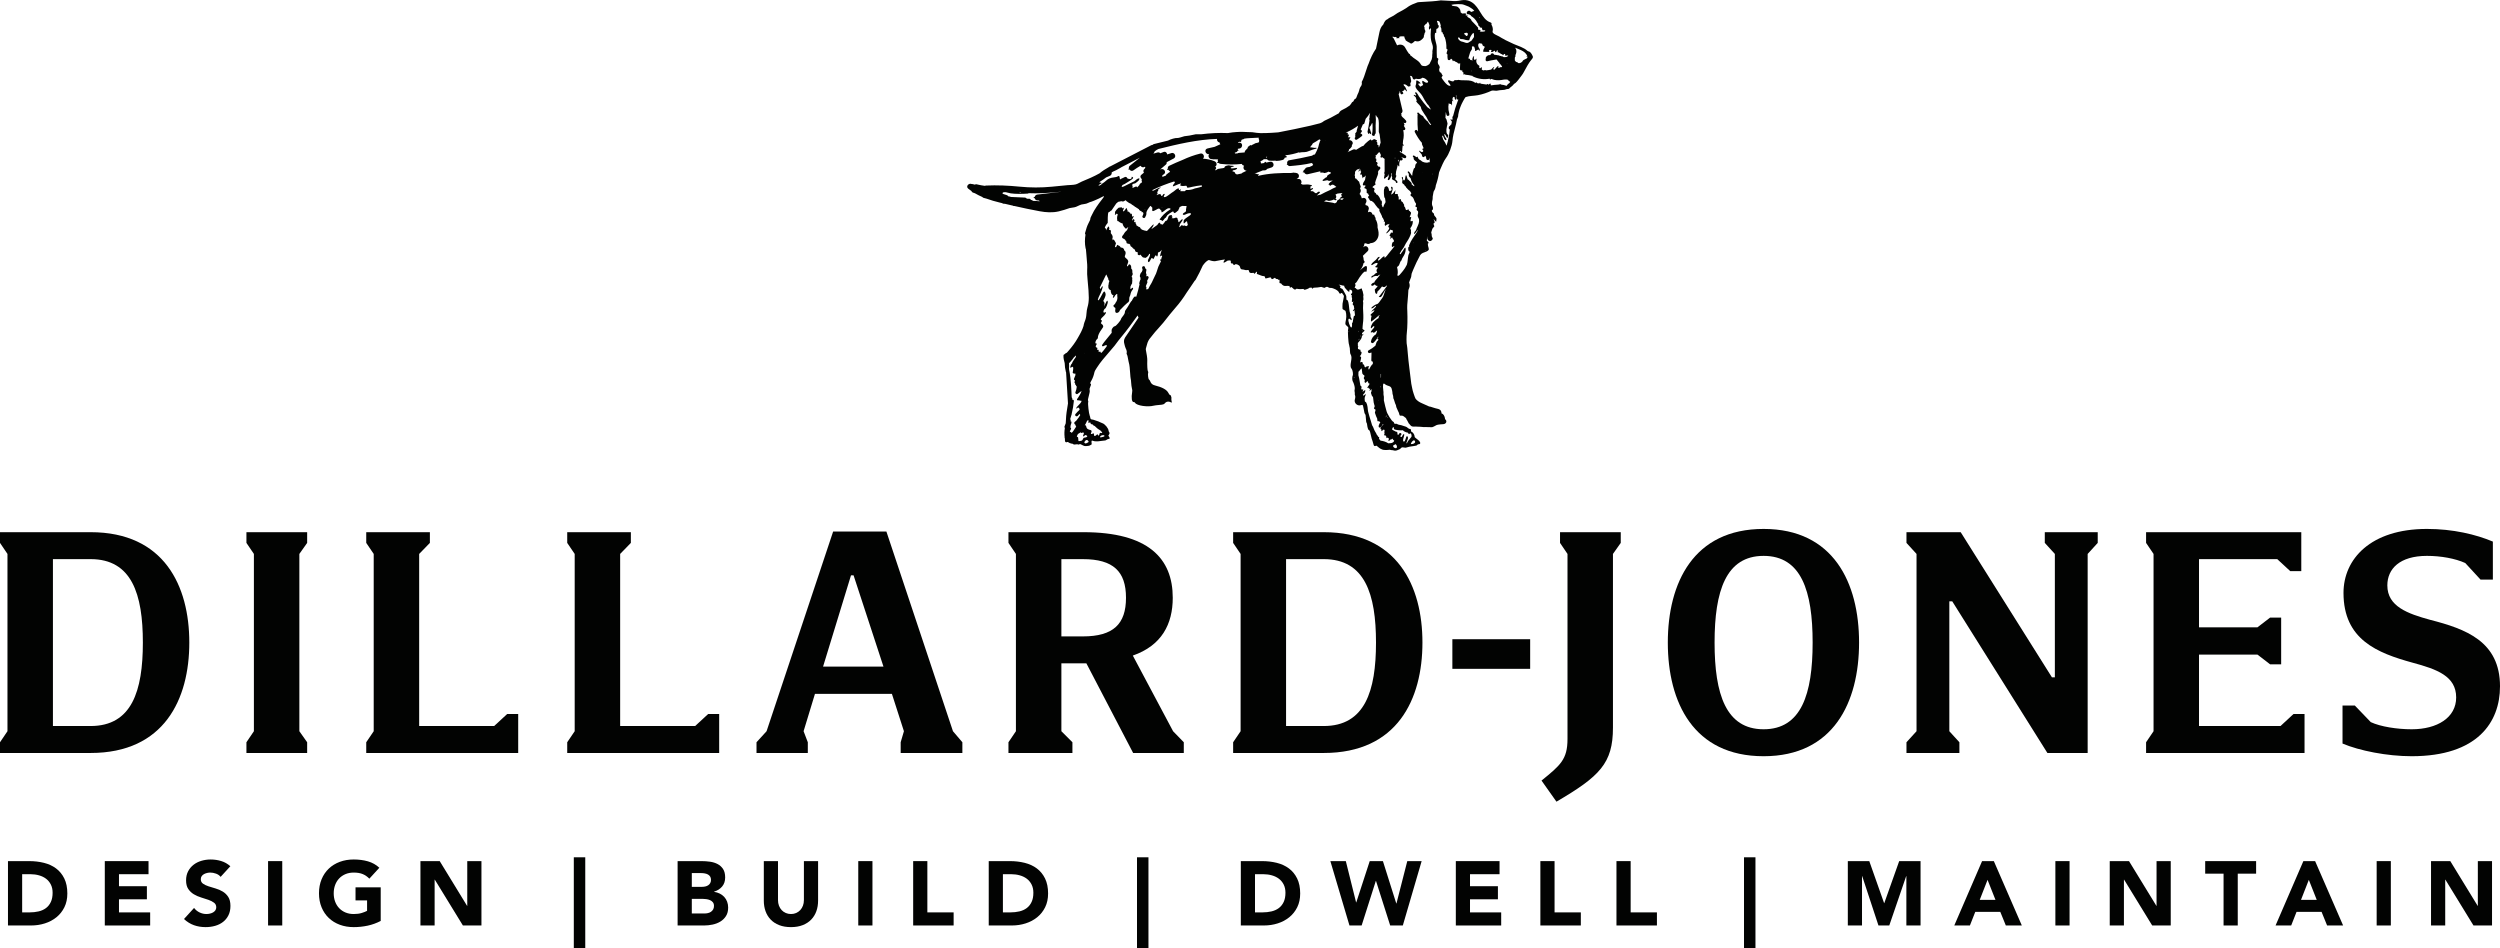 <svg xmlns="http://www.w3.org/2000/svg" id="Layer_1" data-name="Layer 1" viewBox="0 0 384.99 146.02"><defs><style> .cls-1 { fill: #020302; } </style></defs><g><path class="cls-1" d="M1.228,132.608h3.276c.793,0,1.547.089,2.261.266.714.178,1.337.465,1.869.861.532.397.954.912,1.267,1.547.312.635.469,1.405.469,2.311,0,.803-.152,1.51-.455,2.121s-.711,1.124-1.225,1.54c-.514.415-1.106.731-1.778.944-.672.215-1.377.322-2.114.322H1.228v-9.912ZM3.412,140.505h1.134c.504,0,.973-.052,1.407-.154s.81-.273,1.127-.511c.317-.238.567-.551.749-.939.182-.387.273-.861.273-1.421,0-.485-.091-.907-.273-1.267s-.427-.656-.735-.89c-.308-.232-.67-.408-1.085-.524-.415-.117-.852-.176-1.309-.176h-1.288v5.881Z"></path><path class="cls-1" d="M16.138,132.608h6.734v2.016h-4.55v1.849h4.298v2.016h-4.298v2.017h4.802v2.016h-6.986v-9.912Z"></path><path class="cls-1" d="M33.974,135.03c-.178-.224-.418-.39-.721-.497-.303-.106-.59-.161-.861-.161-.159,0-.322.019-.49.057s-.327.096-.476.175-.271.185-.364.315-.14.289-.14.476c0,.299.112.527.336.685.224.159.506.294.847.406.34.112.707.225,1.099.336.392.112.758.272,1.099.477s.623.48.847.825c.224.346.336.808.336,1.387,0,.551-.102,1.031-.308,1.441-.205.411-.483.752-.833,1.022-.35.271-.756.472-1.218.602-.462.131-.95.196-1.463.196-.644,0-1.242-.098-1.792-.294-.551-.196-1.064-.514-1.54-.952l1.554-1.708c.224.299.506.53.847.693s.693.245,1.057.245c.177,0,.357-.021.539-.064.182-.042.345-.104.49-.189s.261-.191.35-.322c.088-.131.133-.285.133-.462,0-.299-.114-.534-.343-.707-.229-.173-.516-.319-.861-.441-.346-.121-.719-.242-1.12-.363-.401-.122-.775-.285-1.12-.49s-.632-.477-.861-.812c-.229-.336-.343-.779-.343-1.33,0-.531.105-.998.315-1.399s.49-.737.84-1.008c.35-.272.753-.474,1.211-.609.457-.135.929-.203,1.414-.203.56,0,1.101.079,1.624.238.522.158.994.425,1.414.798l-1.498,1.638Z"></path><path class="cls-1" d="M41.282,132.608h2.184v9.912h-2.184v-9.912Z"></path><path class="cls-1" d="M58.628,141.82c-.644.336-1.316.579-2.016.729-.7.148-1.414.224-2.142.224-.775,0-1.489-.121-2.142-.364-.653-.242-1.218-.59-1.694-1.043-.476-.452-.847-1.001-1.113-1.645-.266-.644-.399-1.362-.399-2.156,0-.793.133-1.512.399-2.156.266-.644.637-1.191,1.113-1.645.476-.453,1.041-.801,1.694-1.043.653-.243,1.367-.364,2.142-.364.793,0,1.523.096,2.191.287.667.191,1.253.52,1.757.987l-1.54,1.68c-.299-.308-.635-.541-1.008-.7-.373-.158-.84-.238-1.4-.238-.467,0-.889.08-1.267.238-.378.159-.703.381-.973.665-.271.285-.478.623-.623,1.015-.144.393-.217.817-.217,1.274,0,.467.072.894.217,1.281s.352.724.623,1.008c.271.285.595.507.973.665.378.159.8.238,1.267.238.476,0,.886-.054,1.232-.161.345-.107.621-.217.826-.329v-1.61h-1.778v-2.016h3.878v5.18Z"></path><path class="cls-1" d="M64.746,132.608h2.968l4.214,6.888h.028v-6.888h2.184v9.912h-2.856l-4.326-7.056h-.028v7.056h-2.184v-9.912Z"></path><path class="cls-1" d="M90.128,132.02v14h-1.764v-14h1.764Z"></path><path class="cls-1" d="M104.351,132.608h3.696c.429,0,.861.03,1.295.091.434.061.824.183,1.169.364s.625.436.84.763c.215.327.322.761.322,1.303,0,.56-.156,1.024-.469,1.393-.312.369-.726.633-1.239.791v.028c.327.047.623.138.889.273.266.136.494.309.685.519s.338.455.441.734c.102.28.154.579.154.896,0,.522-.112.959-.336,1.309-.224.351-.514.633-.868.848s-.754.368-1.197.462c-.443.093-.884.14-1.323.14h-4.06v-9.912ZM106.535,136.57h1.582c.168,0,.334-.019.497-.056.163-.037.31-.098.441-.183.131-.084.236-.195.315-.336.079-.14.119-.308.119-.504,0-.205-.044-.375-.133-.511-.089-.135-.203-.24-.343-.315-.14-.075-.299-.129-.476-.161-.177-.033-.35-.05-.518-.05h-1.484v2.114ZM106.535,140.673h1.96c.168,0,.338-.019.511-.057.172-.037.329-.102.469-.195.14-.094.254-.215.343-.364.088-.149.133-.331.133-.546,0-.233-.058-.423-.175-.567s-.264-.254-.441-.329c-.178-.074-.369-.126-.574-.153-.206-.028-.397-.042-.574-.042h-1.652v2.254Z"></path><path class="cls-1" d="M125.982,138.698c0,.588-.089,1.13-.266,1.624-.178.495-.441.924-.791,1.288s-.787.649-1.309.855c-.523.205-1.125.308-1.806.308-.69,0-1.297-.102-1.82-.308-.523-.205-.959-.49-1.309-.855s-.614-.793-.791-1.288c-.177-.494-.266-1.036-.266-1.624v-6.09h2.184v6.006c0,.309.049.593.147.855.098.261.236.487.413.679s.39.341.637.448c.247.107.516.161.805.161.29,0,.555-.054.798-.161.242-.107.453-.257.63-.448s.315-.418.413-.679c.098-.262.147-.546.147-.855v-6.006h2.184v6.09Z"></path><path class="cls-1" d="M132.17,132.608h2.184v9.912h-2.184v-9.912Z"></path><path class="cls-1" d="M140.625,132.608h2.184v7.896h4.046v2.016h-6.23v-9.912Z"></path><path class="cls-1" d="M152.26,132.608h3.276c.793,0,1.547.089,2.261.266.714.178,1.337.465,1.869.861.532.397.954.912,1.267,1.547.312.635.469,1.405.469,2.311,0,.803-.152,1.51-.455,2.121s-.711,1.124-1.225,1.54c-.514.415-1.106.731-1.778.944-.672.215-1.377.322-2.114.322h-3.57v-9.912ZM154.444,140.505h1.134c.504,0,.973-.052,1.407-.154s.81-.273,1.127-.511c.317-.238.567-.551.749-.939.182-.387.273-.861.273-1.421,0-.485-.091-.907-.273-1.267s-.427-.656-.735-.89c-.308-.232-.67-.408-1.085-.524-.415-.117-.852-.176-1.309-.176h-1.288v5.881Z"></path><path class="cls-1" d="M176.858,132.02v14h-1.764v-14h1.764Z"></path><path class="cls-1" d="M191.081,132.608h3.276c.793,0,1.547.089,2.261.266.714.178,1.337.465,1.869.861s.954.912,1.267,1.547.47,1.405.47,2.311c0,.803-.152,1.51-.455,2.121-.304.611-.712,1.124-1.226,1.54-.513.415-1.105.731-1.777.944-.673.215-1.377.322-2.114.322h-3.57v-9.912ZM193.266,140.505h1.133c.504,0,.973-.052,1.407-.154.434-.102.81-.273,1.127-.511.316-.238.566-.551.749-.939.182-.387.273-.861.273-1.421,0-.485-.091-.907-.273-1.267-.183-.359-.428-.656-.735-.89-.308-.232-.67-.408-1.085-.524-.415-.117-.852-.176-1.309-.176h-1.288v5.881Z"></path><path class="cls-1" d="M204.871,132.608h2.38l1.582,6.356h.028l2.072-6.356h2.03l2.058,6.524h.028l1.666-6.524h2.212l-2.898,9.912h-1.946l-2.184-6.86h-.028l-2.184,6.86h-1.876l-2.94-9.912Z"></path><path class="cls-1" d="M224.191,132.608h6.734v2.016h-4.55v1.849h4.298v2.016h-4.298v2.017h4.802v2.016h-6.986v-9.912Z"></path><path class="cls-1" d="M237.211,132.608h2.185v7.896h4.046v2.016h-6.231v-9.912Z"></path><path class="cls-1" d="M248.929,132.608h2.185v7.896h4.046v2.016h-6.231v-9.912Z"></path><path class="cls-1" d="M270.334,132.02v14h-1.764v-14h1.764Z"></path><path class="cls-1" d="M284.557,132.608h3.304l2.282,6.468h.028l2.296-6.468h3.29v9.912h-2.184v-7.602h-.028l-2.604,7.602h-1.666l-2.506-7.602h-.027v7.602h-2.185v-9.912Z"></path><path class="cls-1" d="M305.235,132.608h1.807l4.311,9.912h-2.464l-.854-2.1h-3.851l-.826,2.1h-2.407l4.283-9.912ZM306.076,135.492l-1.204,3.08h2.422l-1.218-3.08Z"></path><path class="cls-1" d="M316.52,132.608h2.184v9.912h-2.184v-9.912Z"></path><path class="cls-1" d="M324.89,132.608h2.968l4.215,6.888h.027v-6.888h2.185v9.912h-2.856l-4.326-7.056h-.027v7.056h-2.185v-9.912Z"></path><path class="cls-1" d="M342.419,134.54h-2.828v-1.932h7.841v1.932h-2.828v7.981h-2.185v-7.981Z"></path><path class="cls-1" d="M354.711,132.608h1.807l4.311,9.912h-2.464l-.854-2.1h-3.851l-.826,2.1h-2.407l4.283-9.912ZM355.551,135.492l-1.204,3.08h2.422l-1.218-3.08Z"></path><path class="cls-1" d="M365.996,132.608h2.184v9.912h-2.184v-9.912Z"></path><path class="cls-1" d="M374.367,132.608h2.968l4.215,6.888h.027v-6.888h2.185v9.912h-2.856l-4.326-7.056h-.027v7.056h-2.185v-9.912Z"></path></g><path class="cls-1" d="M218.437,68.419c.45-.027.341-.394-.242-.817-.321-.233-.344-.261-.354-.418-.013-.225-.219-.57-.382-.642-.147-.065-.192-.139-.166-.272.024-.12-.069-.218-.199-.21-.062.004-.187-.066-.318-.177-.119-.101-.25-.181-.291-.179-.041.003-.218-.054-.393-.125-.175-.071-.42-.137-.546-.146-.048-.003-.091-.015-.135-.025-.037-.014-.074-.024-.111-.036-.031-.013-.067-.026-.087-.042-.074-.06-.15-.08-.257-.064-.179.026-.281-.036-.289-.176-.004-.067-.047-.118-.127-.15-.228-.093-.935-1.225-1.024-1.639-.032-.146-.111-.438-.19-.709-.068-.313-.142-.624-.216-.935-.001-.089-0-.183.003-.276,0-.001-0-.003-0-.004v-.272c-.055-.196-.067-.407-.068-.607-0-.027.007-.049.014-.071-.011-.091-.023-.189-.03-.243-.119-.907-.047-1.284.203-1.054.107.099.269.192.395.229.559.16.657.266.76.823.035.191.053.3.045.367.003.016.01.028.01.046-0.0.012,0,.027-0.0.04.079.228.136.47.129.703.007.016.013.035.021.046.013.018.031.059.051.108.023.107.056.203.097.291.006.02.012.04.018.06.054.2.128.401.163.446.036.045.069.157.075.248.005.091.051.236.102.322.052.088.13.269.195.442.05.086.096.175.132.269.045.117.072.239.099.361.046.05.099.078.151.089.04-.019.084-.02.128-.014.062-.004.124-.001.188.021.159.055.292.162.406.288-.002-.009.005-.018.006-.027.073.081.15.151.233.208-.062-.025-.116-.051-.154-.079.065.083.126.169.179.254.075.12.143.246.202.375.021.046.042.093.062.141.019.011.038.022.056.042.115.131.219.294.367.389.178.115.397.07.597.072.284.003.569.021.854.037.255.05.541.045.754.035.331.014.665.033.995.023.005-.002.011-.004.017-.005.141-.042.357-.142.48-.223.227-.148.432-.188,1.23-.239.353-.023.562-.337.403-.606-.049-.082-.099-.131-.143-.153-.027-.302-.129-.608-.341-.796-.056-.05-.118-.065-.176-.058-.002-.01-.004-.019-.006-.029-.089-.551-.216-.655-.985-.813-.109-.022-.327-.09-.483-.15-.157-.06-.328-.107-.382-.103-.053.003-.145-.028-.205-.069-.06-.041-.158-.087-.219-.102-.061-.015-.161-.058-.224-.096-.062-.038-.306-.147-.542-.243-.409-.166-.77-.423-.977-.694-.097-.127-.487-1.305-.499-1.507-.006-.096-.045-.286-.087-.423-.042-.137-.107-.551-.144-.921-.037-.369-.14-1.206-.228-1.86-.088-.654-.198-1.686-.245-2.294-.047-.608-.104-1.154-.127-1.212-.085-.216-.092-1.452-.012-2.039.083-.606.117-2.19.068-3.193-.038-.778-.027-1.017.114-2.468.016-.166.037-.495.051-.817.045-.116.085-.233.132-.349.11-.27.083-.557-.025-.819 0-0.0 0-.001 0-.001.038-.089.1-.262.137-.384.037-.122.097-.273.135-.335.037-.062.073-.23.08-.373.008-.175.054-.349.142-.531.071-.149.141-.32.156-.381.014-.061.138-.338.274-.615.136-.278.246-.521.245-.542-.001-.021.038-.095.088-.164.05-.069.177-.319.283-.554.224-.498.364-.621.921-.803.284-.093.469-.21.563-.357.041-.063-.026-.414-.107-.611-.003-.111-.012-.223-.032-.337.017-.011.032-.022.057-.033.142-.064.015-.268-.203-.394.013-.232.023-.463.031-.695.011.038.018.073.015.101-.065.468.42.823.7.513.199-.219.203-.249.078-.466-.059-.102-.087-.213-.08-.319.006-.09-.014-.222-.045-.295-.047-.112-.041-.165.04-.351.052-.12.093-.251.091-.29-.002-.039.074-.152.169-.25.171-.176.173-.181.105-.317-.037-.073-.072-.209-.082-.309.117-.02.214-.117.165-.268-.038-.119-.086-.234-.136-.347l.023-.035.139.182c.161.211.276.237.246.057-.011-.065-.001-.159.022-.208.048-.104-.035-.268-.261-.516-.104-.115-.133-.18-.117-.264.017-.087-.003-.125-.088-.174-.219-.125-.338-.464-.175-.497.13-.026.14-.455.014-.624-.093-.124-.094-.625-.002-.887.029-.083.047-.244.041-.357-.007-.114.01-.284.037-.378.027-.094.058-.27.068-.39.013-.145.058-.268.135-.367.115-.148.227-.525.246-.795.233-.649.398-1.316.5-1.994.085-.241.264-.665.554-1.308.157-.349.327-.652.476-.851.503-.669.959-1.867,1.031-2.709.052-.609.205-1.329.543-2.554.06-.219.107-.442.104-.495-.006-.1.061-.314.186-.598.04-.091.061-.191.046-.223-.027-.06.198-1.027.259-1.113.019-.027.08-.188.136-.359.095-.292.624-1.279.722-1.348.009-.007.016-.023.023-.038.597-.215,1.296-.178,1.911-.296.727-.14,1.428-.378,2.098-.689.061-.01.124-.021.189-.031.127 0.0.246.007.344.025.149.028.271.021.456-.025.139-.034.429-.068.644-.075.254-.008.431-.035.505-.077.063-.035.211-.07.331-.077.162-.009.23-.034.269-.097.029-.046.159-.162.29-.257.131-.095.286-.244.345-.332.059-.087.141-.161.182-.163.094-.006.489-.436.779-.849.121-.173.283-.389.36-.479.077-.091.225-.335.33-.544.304-.606.776-1.387.992-1.644.415-.493.422-.531.195-.946-.146-.266-.345-.465-.462-.46-.033.001-.115-.035-.213-.089-.55-.534-1.449-.772-2.117-1.065-.429-.188-.851-.393-1.271-.603-.086-.058-.167-.107-.217-.129-.162-.071-.483-.254-.776-.439-.092-.059-.315-.169-.494-.246-.235-.101-.391-.218-.465-.332-.005-.007-.008-.013-.014-.019-.031-.055-.048-.11-.033-.161.103-.344.015-.76-.177-1.069.057-.116.031-.279-.129-.329-.726-.225-1.163-.891-1.542-1.505-.358-.581-.727-1.19-1.307-1.577-.295-.198-.638-.32-.991-.359-.396-.044-.767.052-1.155.116-.43.071-.872.021-1.304-.002-.468-.025-.935-.049-1.403-.074-.049-.003-.086.011-.118.03l-.009-.008-.497.066c-.273.036-1.037.092-1.697.123-.993.048-1.221.07-1.321.13-.066.039-.246.111-.399.16-.301.095-.817.363-1.027.532-.041.033-.103.076-.173.124-.032.018-.064.039-.095.062-.287.185-.698.423-.977.559-.195.096-.413.223-.484.283-.191.161-.666.445-.933.557-.129.054-.29.152-.36.217-.069.065-.145.12-.169.122-.171.01-.421.372-.568.772-.003.003-.007.005-.01.008-.334.312-.49.744-.582,1.18-.177.836-.347,1.674-.519,2.511-.495.714-.856,1.505-1.149,2.335-.102.207-.197.463-.298.796-.252.835-.558,1.666-.683,1.853-.072.107-.091.18-.067.256.047.15-.024.448-.135.564-.092.097-.258.483-.252.587.005.076-.213.633-.261.667-.022.015-.066.126-.098.246-.07.263-.192.449-.297.455-.049.003-.112.083-.171.217-.063.144-.125.219-.191.233-.053.011-.107.053-.12.094-.022.071-.205.319-.328.458-.365.269-.76.503-1.183.697-.247.113-.4.289-.484.491-.031.018-.062.036-.093.053-.881.505-1.583.874-1.901.997-.152.059-.342.165-.422.236s-.203.146-.273.167c-.059.018-.152.059-.229.099-.483.132-.969.255-1.457.368-1.645.382-3.303.709-4.962,1.03-1.387.114-2.782.164-3.3.077-.624-.104-.829-.122-1.368-.12-.27.001-.609-.012-.754-.029-.322-.038-1.677.054-2.061.139-.08.018-.175.033-.274.045-1.383-.064-2.758.014-4.124.184-.087-0-.172-.001-.25-.004-.546-.016-.625-.008-1.081.105-.271.067-.639.132-.819.143-.343.022-.452.047-1.012.23-.198.065-.406.106-.495.098-.308-.028-1.009.167-1.456.402-.721.172-1.439.352-2.155.532-.098.025-.164.076-.216.135-.072.002-.145.017-.212.051-1.845.952-3.691,1.902-5.535,2.857-.233.12-.502.256-.785.407-.068.016-.136.044-.201.097-.019.015-.038.028-.057.043-.467.259-.951.561-1.359.912-.881.5-1.819.894-2.763,1.284-.304.126-.588.34-.904.422-.403.105-.857.088-1.271.124-.812.07-1.623.16-2.435.237-1.664.158-3.276.157-4.939-.007-1.734-.172-3.461-.248-5.203-.17-.058.003-.112.021-.164.045-.349-.048-.766-.118-.953-.169-.336-.091-.417-.099-.496-.051-.078.048-.132.044-.316-.022-.104-.037-.187-.044-.26-.037-.436-.203-.955.366-.536.707.171.139.347.27.526.393-.011.104.128.213.381.278.031.008.078.025.129.044.372.219.757.41,1.152.58.001.003.002.004.003.006.033.087.225.16.607.235.661.243,1.345.437,2.037.605.131.032.263.062.394.094.007.005.017.009.023.014.088.072.172.09.436.095.4.095.8.189,1.201.281.067.057.112.067.231.052,1.291.294,2.587.571,3.885.808.987.18,1.959.247,2.944.019.567-.131,1.127-.316,1.682-.511.037-.006.075-.011.111-.015.458-.046.884-.15,1.036-.252.078-.052.253-.131.388-.175.135-.044.261-.09.278-.103.018-.013.197-.043.399-.067.268-.032.429-.078.599-.169.127-.069.261-.127.297-.13.136-.009,1.039-.371,1.414-.566.563-.293.665-.342.712-.345.103-.006.03.144-.2.412-.137.159-.36.449-.495.644-.135.195-.315.45-.399.568-.249.349-.58.923-.708,1.228-.026.062-.096.202-.155.312-.06.11-.106.246-.102.303.007.117-.05.256-.291.716-.095.18-.213.462-.264.626-.301.973-.291.927-.22,1.043.014.023.025.047.033.077-.114.673-.125,1.369.015,2.093.01.05.027.094.05.132.018.216.041.473.069.786.147,1.64.154,1.779.124,2.428-.019.409-.004.797.056,1.413.266,2.739.263,3.4-.018,4.362-.07.242-.123.573-.145.923-.035.538-.11.862-.313,1.348-.051.123-.091.256-.089.295.014.236-.338,1.094-.697,1.698-.069.117-.176.304-.236.416-.32.592-.883,1.369-1.463,2.022l-.231.259c-.133.028-.242.112-.316.223-.102.011-.195.086-.199.217-.013.396.085.777.189,1.157.009.453.07.903.182,1.345.007.026.018.049.033.069.097,1.596.194,3.192.291,4.788-.039.299-.084.593-.131.848-.123.664-.195,1.475-.215,2.217-.06.155-.113.312-.179.464-.044.101-.014.198.046.263-.079.465-.09.93-.037,1.401-.001.023-.002.045-.003.068-.002.048.014.089.04.124.006.13.012.26.018.391.01.221.232.269.363.166.03.009.059.013.092.01.174.134.384.221.609.254.006.002.011.004.017.006 0-.001 0-.002 0-.003.02.003.039.009.06.011.022.002.04-.003.058-.006.109.133.209.142.449.102.167-.028.29-.026.358.005.082.038.123.035.206-.016.089-.055.123-.054.246.009.547.281.528.276.915.252.313-.019.397-.041.558-.144l.189-.121-.026-.265c-.03-.304.021-.361.237-.265.197.087.686.106,1.027.039.164-.032.435-.065.602-.072.26-.011.328-.031.462-.134.091-.07.218-.125.303-.13.196-.012.217-.108.071-.327l-.119-.178.099-.153c.112-.173.117-.294.017-.412-.038-.044-.072-.13-.075-.19-.022-.375-.571-1.043-.953-1.16-.132-.041-.317-.12-.411-.176-.094-.056-.19-.101-.213-.099s-.221-.065-.439-.148c-.218-.083-.441-.148-.495-.145-.168.01-.299-.101-.308-.262-.005-.079-.043-.227-.086-.328-.137-.324-.31-1.855-.237-2.085.028-.087.024-.151-.014-.223-.054-.101-.05-.124.225-1.232.034-.138.039-.285.015-.411-.034-.169-.02-.239.102-.523.132-.308.136-.332.063-.404-.116-.113-.103-.171.121-.562.184-.32.358-.801.438-1.21.035-.178.181-.46.392-.754.089-.125.286-.411.436-.636.15-.225.701-.895,1.223-1.489.522-.594.996-1.152,1.054-1.239.201-.305.902-1.197,1.67-2.122.169-.204.446-.565.616-.802.505-.706.948-1.313,1.27-1.74.032.114.079.224.139.331-.036.056-.073.114-.101.16-.021.03-.041.06-.061.09l-.632.932c-.362.533-.724,1.067-1.086,1.6-.065.088-.123.172-.169.249-.003.005-.007.01-.01.015-.007.01-.008.02-.014.03-.195.341-.211.595-.108.972.032.118.074.282.093.365.019.083.063.207.098.277.17.334.221.587.159.775-.019.056-.003.135.043.213.073.125.118.312.245,1.033.038.213.092.447.121.52.029.072.082.594.119,1.16.037.565.083,1.036.103,1.047.02.011.05.268.067.572.018.318.066.687.114.87.07.267.076.357.041.564-.155.909-.056,1.576.231,1.559.117-.007.159.016.222.121.258.434,1.932.684,2.882.43.127-.034.494-.082.817-.106.634-.048.777-.097.932-.321.005-.008.017-.012.023-.019.064-.029.122-.07.174-.118.173-.071.402-.08.57.006.136.069.204.097.265.076-.079-.257-.099-.525-.071-.79-.027-.067-.053-.146-.079-.241-.021-.076-.069-.124-.137-.137-.078-.015-.14-.092-.244-.3-.251-.504-.941-.888-2.107-1.174-.344-.084-.565-.276-.687-.598-.059-.157-.133-.268-.203-.308-.117-.067-.205-.866-.117-1.069.025-.057.011-.113-.043-.186-.081-.109-.129-.939-.1-1.73.009-.259-.097-1.018-.228-1.62-.013-.059.015-.218.062-.352.047-.135.112-.364.145-.51.07-.315.297-.736.533-.988.093-.1.266-.316.383-.48.117-.165.464-.569.772-.899.538-.577.983-1.116,1.817-2.196.215-.278.615-.754.888-1.058.552-.612,1.2-1.491,1.71-2.318.064-.103.2-.3.302-.438.103-.138.22-.311.261-.384.041-.073.22-.339.399-.591.077-.109.162-.235.241-.359.071-.062.136-.133.184-.219.392-.696.747-1.412,1.075-2.14.282-.403.602-.744.93-.863,0,0,.648.239.964.184.316-.055,1.627-.337,1.513-.228-.114.109-.429.65.023.381l.452-.269c.031.022.11.026.174.009.195-.049.287.021.265.2-.024.189.046.274.217.263.105-.006.132.014.16.121.037.142.151.167.236.051.133-.181.709.049.784.313.101.356.152.414.377.429.117.008.29.041.385.075.114.04.228.048.339.024.21-.046.301.015.313.21.011.188.237.285.53.229.162-.031.191-.025.215.049.041.126.13.098.256-.081.155-.22.234-.216.209.009l-.019.175.215.076c.118.042.313.118.432.17.119.052.282.091.362.086.165-.01.292.11.265.248-.026.132.099.142.446.038.392-.117.467-.109.506.055.041.175.141.175.408.001.05-.033.083-.053.117-.074.05.013.1.026.151.038-.001.007-0.0.009-.002.017-.02.129-.017.132.151.121.134-.008.178.008.199.072.02.061.051.075.121.052.043-.014.073-.009.098.004.01.055.024.108.042.161-.003.019-.003.036-.008.059-.064.264.016.371.222.32.178.286.446.477.833.406.002,0,.005.001.007.001,0-0-0-.001-0-.001.021-.004.039-.001.06-.007.02-.005.035-.015.051-.025.029.032.081.049.178.037.179-.022.184-.019.192.11.011.18.105.192.278.047.128.111.256.222.385.332.075.065.186.092.275.035.048-.031.093-.065.14-.097.355.072.718.08,1.075.034.093.168.124.163.538.021.143-.049.283-.129.411-.219.119.005.238.007.357.008-.057.197.021.201.234-0.0.398-.008.795-.044,1.191-.125.062.019.125.039.182.061.273.105.304.108.395.042.194-.14.353-.153.504-.041.102.076.188.1.327.092.426-.025,1.21.392,1.308.695.058.179.202.25.301.149.108-.11.162-.095.269.078.054.087.127.195.163.241.058.073.05.155-.071.701-.108.487-.134.7-.121,1.001l.016.383.159.117c.088.064.181.116.208.116.169-.006.276.887.166,1.385-.135.615-.134.744.012.872.299.263.34.313.346.423.004.063-.011.171-.034.24-.082.253.038,2.139.15,2.357 0.0 0.0 0.0.001.001.001.024.138.045.276.079.412.006.024.017.042.027.06.005.078.01.169.015.282.021.502.035.586.129.755.139.25.151.519.05,1.064-.114.612-.091.927.082,1.12.172.192.28.871.17,1.064-.091.159-.087.695.006.854.177.301.34.883.318,1.139-.013.152-.025.257-.044.335.048.208.062.415.049.617.094.172.101.419.005.723-.16.51.359,1.029.885.883.119-.033.234-.061.256-.062.088-.005.158.21.243.742.07.439.11.584.186.675.087.104.101.179.133.693.027.439.052.596.105.657.039.045.075.176.083.3.019.289.155.771.222.789.15.041.211.169.315.665.102.49.225.928.311,1.112.022.046.069.21.104.364.084.366.169.426.426.302.055-.026.13.018.293.174.121.115.3.246.399.291.099.045.236.107.304.138.164.075.817.071,1.076.015.132.025.264.049.396.073.041.008.077.003.111-.005.261.107.528.1.781-.034.101-.053.211-.099.244-.101.033-.002.096-.044.139-.093.196-.221.254-.24.55-.183.223.043.299.041.411-.009.157-.069.611-.158,1.159-.226.322-.04.388-.062.467-.157.052-.062.141-.113.206-.117ZM219.866,38.306c.001.009.006.018.004.026-.003.011-.009.015-.014.024.004-.017.007-.033.01-.05ZM233.372,8.471c.031-.064.06-.126.08-.184.113-.331.103-.659-.131-.931-.007-.009-.016-.013-.024-.02.313.123.627.243.931.386.406.191.781.462.953.867-.171.129-.145.177.044.111.009.028.013.059.02.088-.037.07-.079.137-.121.204-.024.011-.048.022-.073.033-.308.134-.549.285-.546.343.002.033-.074.124-.169.201l0.0 0c-.214.176-.515.216-.599.08-.028-.046-.087-.082-.131-.079-.102.006-.246-.113-.317-.232-.011-.09-.013-.181-.016-.272.008-.094.016-.189.024-.283.084-.011.107-.136.074-.309ZM224.517,15.478c-.305.788-.556,1.593-.755,2.411-.043.016-.082.054-.097.136-.012.065.001.135.027.193-.021.094-.038.188-.058.282-.059-.067-.159-.135-.216-.134-.087.003-.056.11.06.207.076.063.104.123.094.2-.001.004.003.01.003.014-.025.132-.058.262-.081.394-.087.018-.163.081-.177.19-.131.043-.234.174-.212.353.027.212.103.265.166.134-.077.876-.245,1.738-.505,2.578-.133-.333-.306-.648-.517-.94-.185-.476-.208-.622-.096-.607.051.007.103.088.156.244.096.284.228.465.334.459.126-.008.141-.176.028-.301-.166-.183-.325-.64-.224-.646.056-.004.239.256.32.453.093.225.147.206.218-.076.043-.172.048-.258.015-.267-.265-.071-.345-.664-.175-1.304.095-.358.103-.436.054-.57-.031-.085-.07-.239-.087-.343-.019-.111-.072-.226-.132-.282-.035-.033-.058-.064-.076-.117.002-.01.006-.017.007-.028.006-.293.026-.584.056-.875.029.154.061.307.109.458.062.197.262.197.37.087.013.004.026.011.037.003.015-.011.022-.048.022-.101.01-.033.015-.07.009-.11-.03-.218-.076-.431-.132-.64-.042-.345-.028-.692.038-1.037.045.03.089.06.134.09.086.058.171.038.237-.014.005.012.014.026.015.037.006.107.058.211.104.208.021-.001.029-.168.017-.371-.02-.34.014-.466.084-.31.032.069.12.083.116.018-.001-.022-.033-.068-.071-.101-.114-.101-.067-.436.072-.516.02-.011.032-.016.048-.025.043.027.091.039.141.035.001.016.003.028.003.05-.007.18.074.347.179.368.124.025.155-.425.037-.54-.009-.009-.017-.021-.025-.033.006-.019.014-.038.016-.061.003-.04.006-.08.009-.119.007.013.015.025.022.038.048.182.089.366.118.554.018.115.144.173.255.159-.038.026-.071.06-.092.113ZM229.305,7.869c-.077-.07.056-.183.227-.194.15-.009.207.092.117.205-.096.12-.08.141.098.131.098-.006.193-.044.245-.099.135-.141.205-.14.241.004.04.158.201.175.213.023.012-.142.109-.219.196-.155.062.046.063.059.008.128-.082.102-.076.136.025.13.046-.003.186.067.313.156.127.088.259.159.295.157.036-.002.09.036.12.086.055.089.056.089.149-.042.117-.164.262-.12.25.076l-.007.12.223-.044c.229-.046.338.084.116.139-.043.011-.102.045-.14.079-.05.006-.099.015-.147.024-.034-.008-.081-.01-.138.003-.042.009-.07.008-.099.006-.017-.003-.034-.005-.052-.009-.027-.01-.052-.023-.079-.051-.057-.059-.157-.081-.254-.073-.036-.014-.071-.029-.103-.038-.095-.029-.192-.048-.288-.072-.021-.069-.063-.08-.109-.027-.071-.017-.141-.039-.213-.053-.051-.01-.285-.034-.437-.056-.017-.091-.066-.156-.156-.191-.199-.076-.349.056-.38.217-.015.006-.031.017-.047.026-.035-.004-.071.002-.109.018-.035-.009-.07-.015-.11-.005-.208.053-.369.178-.461.372-.035.073-.029.152.003.216-.125.167.022.41.235.358.393-.097.789-.177,1.189-.238.047-.007.106-.02.169-.032.028.001.051.006.077.009.007.012.011.024.02.035.134.168.267.337.401.505.018.063.059.118.119.149.093.117.187.234.28.352.002.003.005.006.007.009.017.079-.058.149-.174.127-.128-.024-.224.031-.239.118-.052-.044-.12-.064-.193-.034-.024.01-.045.025-.07.035.013-.021.03-.045.055-.073.099-.112.1-.174.003-.205-.053-.017-.151.069-.347.305-.085.103-.17.192-.236.253-.002.001-.004.003-.006.004-.042-.057-.106-.089-.183-.088.016-.043.04-.092.08-.147.217-.305.071-.276-.227.046-.059.064-.107.112-.149.153-.259.057-.52.101-.785.125-.068-.052-.163-.074-.254-.033-.031.014-.058.033-.089.047-.113-.013-.207-.053-.319-.14.072-.378-.016-.477-.214-.207-.005.007-.01.011-.015.017-.062-.053-.125-.105-.187-.157.008-.02.014-.039.025-.061.076-.155.077-.152-.124-.275-.238-.145-.374-.484-.314-.783.046-.231.011-.283-.09-.132-.182.273-.377-.023-.26-.393.015-.047-.002-.069-.05-.066-.087.005-.22.328-.211.514.002.038-.002.117-.009.212-.041-.101-.152-.169-.268-.14-.018.004-.036.009-.054.013 0-.008-.001-.015-.001-.024.005-.169-.147-.241-.279-.209-.006-.068.027-.195.102-.432.062-.195.131-.42.152-.5.021-.08.101-.227.177-.327.11-.145.134-.214.118-.344-.03-.248-.022-.271.098-.278.181-.011.284.059.292.199.004.07.028.137.053.15.026.014.038.098.028.197-.021.212.029.218.306.041.213-.137.282-.129.292.034.008.131.08.094.131-.067.029-.092.014-.141-.081-.263-.23-.297-.211-.707.013-.778.123.022.245.043.368.065.014.003.029.005.043.008.029.051.057.11.07.167.028.126.064.168.179.208.205.072.216.11.089.309-.1.157-.144.294-.163.503-.004.045.04.064.147.062.084-.001.305.004.491.011.338.013.396-.013.276-.121ZM232.105,9.711c-.004.019-.01.039-.014.058-.017-.011-.035-.017-.053-.023.024-.015.046-.026.067-.035ZM226.616,10.845c-.013.075-.026.151-.034.227-.002.006-.005.01-.007.015.01-.088.013-.176.019-.264.007.007.015.014.022.022ZM225.502,6.087c.195.087.71.154.752.097.015-.02.053-.146.086-.279.068-.278.472-.864.574-.832.063.02.102.401.077.628-.135.211-.276.418-.433.612-.079.019-.146.058-.256.144h0c-.254.198-.42.212-.789.065-.147-.059-.337-.114-.421-.123-.198-.022-.542-.328-.552-.492-.013-.215.209-.192.31.032.037.084.074.095.261.084.134-.008.284.017.392.065ZM225.612,5.08c.35-.12.526.052.38.37-.048.103-.252.131-.258.036-.002-.035-.065-.104-.14-.152-.181-.118-.176-.187.018-.253ZM226.198,8.058c-.003.032-.011.071-.033.12-.002.004-.004.006-.006.01.013-.043.026-.087.039-.13ZM228.446,6.771c-.001.003-.001.005-.001.008-.008-.004-.016-.008-.023-.013.008.002.016.003.025.005ZM228.429,5.832c.003-.005.004-.011.007-.016-.001.006-.001.012-.001.018-.002,0-.004-.001-.005-.001ZM227.901,2.789c-.046-.02-.092-.04-.138-.059.007-.034.006-.068-.002-.101.047.056.093.109.14.16ZM227.629,2.468c.01.013.02.026.03.039-.01-.007-.021-.013-.03-.02.002-.006-0-.013.001-.018ZM223.517.742c.379-.127,1.636-.144,1.87-.025.1.051.319.133.485.182.167.049.398.16.513.246.116.086.255.177.31.202.067.031.198.16.339.326-.09.028-.179.055-.269.083-.043.013-.073.037-.099.065-.009.003-.019.004-.028.007-.051-.014-.101-.02-.149-.018-.016-.038-.04-.074-.082-.102-.201-.134-.478-.017-.534.214-.037.153.109.345.279.279.043-.017.084-.029.114.017.041.064.102.089.168.098.015.006.03.015.045.021.006.061.037.119.106.16.168.099.314.22.448.352.009.015.023.029.04.038.093.096.178.198.254.309.014.057.045.111.092.148.046.078.091.156.129.24.019.042.061.07.108.09-0.0.001-.001.001-.001.002-.064.143-.012.278.136.334.012.004.024.006.036.01-.002.117.084.229.219.237.002 0.0.222.019.206.046-.067.108-.021.231.07.296-.008.028-.009.057.009.072.015.013.098.008.184-.011.024-.005.043-.003.065-.004.091.015.18.049.12.126-.006.008-.005.018-.01.027-.152.078-.707.096-.777.021-.051-.054-.045-.069.034-.095.14-.046.079-.126-.101-.13-.204-.005-.294-.094-.225-.222.044-.081.032-.109-.107-.24-.086-.082-.19-.196-.231-.253-.041-.058-.211-.236-.38-.398-.169-.161-.308-.316-.309-.343-.008-.133-.168-.3-.393-.41-.235-.115-.308-.209-.213-.276.073-.052-.008-.109-.109-.077-.122.038-.258-.079-.148-.129.224-.102-.035-.247-.335-.189-.206.04-.226.035-.365-.092-.028-.026-.066-.051-.101-.076.002-.054-0-.109-.008-.164-.022-.163-.078-.299-.179-.43-.112-.145-.285-.292-.472-.326-.196-.035-.392-.061-.588-.077-.05-.059-.11-.111-.175-.158.003-.001.006-.002.009-.003ZM223.368,8.352c.001.006.002.012.003.019 0.0.024.004.047.006.07-.008.007-.016.013-.024.02.003-.037.01-.073.015-.109ZM221.049,5.066c.159-.009.193-.138.11-.206.003-.011.009-.02.01-.032.015-.122.022-.243.03-.365.111-.027.219-.092.294-.198.053-.075.071-.156.064-.232.019-.008.035-.019.034-.039-.002-.027-.03-.053-.065-.072-.025-.053-.064-.096-.111-.131.001-.011.001-.021.003-.035.01-.069-.015-.192-.055-.274-.141-.288-.1-.334.193-.222.048.018.08.04.11.061.104.196.171.444.211.644-.004.007-.005.016-.01.023-.061.099-.059.115.018.229.063.094.084.197.087.435.004.3.076.421.15.28.023.057.046.115.073.171-.042.064-.025.119.063.147.013.004.024.019.035.034.006.011.011.021.017.032.008.043.015.087.029.127.011.053.026.11.045.153l.051.113.029-.035c.201.556.295,1.14.273,1.736-.005.126.087.195.191.209-.043.168-.092.334-.148.499-.046.135.028.227.13.26-.026.237-.017.478.03.727.037.198.322.213.415.054.031-.053.07-.096.105-.144.023.11.052.12.112.082.013.008.027.014.042.019l.015.079c.01.056.038.095.074.122.023.144.074.162.108.037.029.002.059 0.0.088-.008.098.077.202.146.303.196.066.033.141.048.216.048-.007.081.011.13.06.128.034-.002.095.026.135.061.081.072.138.053.193-.067.016.018.034.034.055.046-.021.291-.035.584-.04.876-.003.197.224.272.358.183.002.044.004.089.005.133.004.115.094.197.193.219-.002.016-.003.029-.006.047-.042.259-.014.323.105.238.061-.044.084-.043.104.002.014.032.111.062.215.068.245.015.585.069.774.125.086.026.125.029.158.007.015.047.045.09.098.116.805.39,1.696.511,2.567.346.001.005.003.008.004.013.006.1.126.147.19.075.066-.074.145-.07.285.016.193.119.941.177,1.306.102.638-.132,1.099-.108,1.109.057.003.051.056.1.139.129.073.025.134.061.135.079.004.072-.164.263-.283.321-.07.034-.137.1-.148.146-.011.044-.086.118-.17.171-.022-.02-.049-.038-.082-.05-.222-.082-.446-.119-.67-.139-.054-.052-.129-.084-.213-.067-.077.016-.153.037-.231.053-.388.013-.777.068-1.168.118-.025-.027-.04-.062-.032-.115.028-.178-.088-.214-.225-.07-.098.104-.102.105-.167.026-.063-.076-.073-.076-.185-.001-.023.015-.051.026-.08.035l-.917-.137c-.016-.025-.029-.053-.03-.084-.006-.102-.088-.071-.135.049-.002.004-.005.005-.007.009-.114-.017-.227-.034-.341-.051-.015-.111-.074-.14-.178-.075-.069.043-.105.041-.165-.007-.314-.251-.792-.363-1.498-.354-.382.005-.768-.012-.87-.04-.115-.031-.219-.034-.279-.008-.052.023-.184.033-.294.023-.174-.016-.21-.005-.288.09-.049.06-.113.11-.141.112-.089.005-.489-.11-.516-.149-.044-.062-.239-.028-.263.046-.022.07.12.329.285.519.089.102.123.259.059.263-.274.016-.564-.193-.928-.67-.452-.592-.461-.614-.32-.781.11-.13.112-.14.036-.214-.044-.043-.103-.148-.133-.234-.042-.123-.08-.16-.179-.174-.146-.02-.251-.519-.132-.63.089-.083.014-.396-.133-.551-.142-.15-.17-.474-.066-.768.051-.143.048-.152-.074-.238l-.127-.089-.025-.794c-.013-.437-.014-.813-.002-.835.03-.056-.097-.698-.196-.988-.141-.411-.142-1.19-.002-1.198ZM157.282,29.679c-.034.024-.075.041-.127.044-.066.004-.142-.029-.199-.072.109.01.217.018.326.028ZM163.315,29.543c-.95.112-1.9.224-2.85.336-.234.027-.469.05-.703.078-.236.029-.373.181-.417.353-.007.003-.019.006-.025.009-.2.103-.217.203-.033.192.02-.001.035.005.053.007.037.174.171.327.422.346.084.006.168.007.251.011.009.037.048.084.098.123-.134-.016-.267-.027-.399-.033-.059-.025-.165-.035-.31-.026-.247.015-.323.003-.397-.063-.051-.045-.132-.079-.18-.076-.053.003-.106-.035-.133-.096-.042-.094-.075-.101-.473-.103-.025-0-.053-.001-.08-.001-.077-.099-.198-.168-.348-.175-.453-.02-.905-.041-1.358-.061-.209-.009-.418-.019-.627-.028l-.158-.007c-.031-.036-.117-.068-.274-.078-.026-.002-.055-.004-.084-.006-.061-.094-.153-.168-.26-.2-.203-.061-.404-.128-.606-.194-.006-.01-.007-.018-.014-.029-.14-.227.366-.315.82-.142.382.145,1.472.215,2.492.16l.628-.034.023-.056c1.41.062,2.801-.012,4.221-.152.272-.027.543-.051.815-.075-.032.007-.063.015-.095.022ZM167.011,54.387l.045-.043c.001.001.001.003.002.004-.015.019-.027.039-.042.058-.005-.005-.01-.008-.016-.013.004-.003.007-.004.011-.007ZM165.671,66.21c-.014.008-.027.017-.041.025.01-.017.018-.031.029-.05.005.008.006.016.012.023,0,0,0,.001,0,.001ZM165.736,64.79c-.07.055-.135.115-.207.168-.176.129-.091.383.062.428.007.031.019.059.036.084-.009.087.038.169.106.219-.091.135-.182.273-.268.411-.3.479-.482.663-.492.497-.002-.025-.053-.06-.114-.079-.133-.042-.139-.077-.042-.221.175-.257.179-.521.013-.409.019-.138.041-.275.05-.413.17-.391.165-.659.001-.541-.003-.08.003-.158-.003-.238-.004-.058-.033-.109-.073-.149.071-.226.144-.451.203-.679.03-.061.039-.101.03-.139.158-.646.272-1.303.333-1.971.015-.169-.131-.236-.262-.208.046-.113.04-.205-.026-.263-.026-.023-.045-.106-.055-.236-.006-.16-.012-.32-.019-.48-.003-.073-.006-.142-.009-.209-.032-.727-.077-1.453-.162-2.175-.054-.458-.127-.914-.216-1.366.028-.297.027-.593.003-.889.147-.13.279-.276.396-.435.102-.107.225-.268.341-.45.109-.106.223-.205.335-.307.003.059.002.119-.01.181-.004.021-.009.043-.013.064-.117.169-.239.336-.352.508-.007.011-.008.021-.013.032-.101.138-.194.293-.19.346.002.043-.034.107-.081.142-.113.085-.274.555-.21.612.032.028.083.012.161-.051.144-.116.174-.117.25-.01.011.015.022.026.032.037-.001.031-.008.061-.005.093.001.011.007.021.01.032-.027.159-.045.319-.049.481-.001.001-.001.002-.002.002-.14.193.127.415.311.311.014-.008.026-.018.04-.026.003.048.011.095.029.143.039.11-.016.187-.059.298-.05.129-.099.258-.149.387-.048.125.042.234.154.271-.024.071-.048.143-.072.215-.034.1.018.187.094.241-.026.101.013.214.11.26.001.007-.001.011.008.031.013.033.028.066.043.098.022.036.055.065.088.093-.029.301-.095.593-.213.875-.073.176.181.372.334.256.205-.156.41-.312.615-.467-.02.061-.039.122-.061.183-.113.321-.308.579-.476.866-.125.143-.175.231-.171.305.007.119.082.141.156.061.052.059.129.091.216.06.013-.005.027-.006.041-.01.038.057.076.067.164.049.047-.01.076-.003.096.012.007.008.013.017.019.025.029.086-.099.3-.353.549-.329.323-.441.466-.435.559.006.104.06.099.152-.015.103-.129.168-.119.282.043.047.066.077.104.085.139-.026.051-.053.101-.087.146-.08.107-.198.177-.286.278-.026.029-.049.059-.073.088-.076.077-.142.151-.19.202-.205.217.098.502.321.321.075-.06.133-.133.192-.205.04-.041.08-.082.125-.115.001-.001.002-.001.003-.002.01.039.022.079.031.104.01.028.032.05.048.074-.127.228-.326.513-.592.84-.011.013-.017.024-.027.036ZM166.557,62.375c-.001.004-.001.008-.002.011-0.0 0-.001.001-.001.001.001-.004.002-.009.003-.013ZM166.744,67.667c-.038.092-.108.17-.171.191-.221.074-.39.091-.501.061 0-.007.004-.014.004-.021-.014-.144-.028-.288-.042-.432-.001-.01-.008-.017-.01-.026.021-.101-.006-.147-.063-.121-.037-.04-.084-.062-.136-.069.034-.152.091-.291.18-.42.137-.094.279-.18.425-.26.038.119.112.139.244.057.184-.113.317.065.192.257-.158.242-.047.443.127.231.115-.14.141-.146.321-.066.244.108.086.317-.255.339-.176.011-.217.048-.314.28ZM167.427,68.196c-.209.108-.203.107-.341.06-.142-.048-.133-.177.027-.367.161-.193.361-.18.487.032.081.136.073.148-.172.275ZM170.03,67.047c.135.087.067.168-.204.242-.361.099-.405.098-.411-.003-.011-.19.427-.36.615-.239ZM167.537,64.7c.087-.005.123.109.074.237-.064.166.028.236.176.134.029-.02.07-.032.115-.036-.003.121.065.234.184.295.066.034.136.042.208.038.013.047.038.092.074.128.054.054.123.078.195.09.196.212.549.513.707.583.202.09.519.44.459.508-.028.031-.08.028-.159-.008-.124-.057-.276.066-.267.216.004.066-.105.201-.165.204-.022.001-.043-.037-.046-.086-.009-.149-.134-.144-.277.012v-0c-.198.216-.378.143-.352-.143.013-.145.01-.148-.11-.111-.331.102-.359.104-.363.019-.002-.045.023-.121.055-.169.082-.123.063-.33-.033-.355-.553-.146-.665-.232-.736-.568-.038-.18-.056-.205-.139-.191-.05.008-.073.009-.081-.002.024-.044.05-.086.069-.132.012-.018.02-.029.035-.051.066-.095.119-.194.118-.221-.005-.083.195-.386.257-.39ZM180.011,61.465c-0.0.002-.001.004-.002.007-.005.007-.011.014-.016.021.008-.008.012-.019.018-.028ZM213.817,66.134c-.002.023-.002.046-.002.069-.002-.004-.006-.005-.008-.009-.004-.008 0-.03.009-.06ZM213.685,64.281l.051.056c-.041.002-.081.012-.118.032-.003-.003-.006-.006-.01-.008l.076-.08ZM213.493,64.057c.026-.02.046-.046.062-.076l.033.05-.202.233c-.003-.019-.006-.038-.01-.058.056-.025.098-.077.118-.149ZM214.755,30.145c-.005-.018-.009-.037-.014-.056.006.002.015-.001.02.004.007.006.003.026-.006.051ZM217.661,37.453c0-.001 0-.002.001-.002.009-.023.01-.045.01-.066.006-.011.011-.022.018-.033.012.004.019.017.022.036-.019.021-.033.045-.051.066ZM219.024,26.552c.001-.012.005-.022.009-.033.003.004.007.008.01.013-.006.007-.013.013-.019.02ZM219.47,38.645c-.015.001-.033-.007-.052-.018.037-.006.073-.016.104-.04.021.044.008.054-.052.058ZM219.836,25.339c-.007-.021-.007-.04.005-.054.004-.005.015.001.021-.001-.009.018-.018.036-.026.054ZM220.6,26.928c.005-.07.004-.14.006-.21.01.021.019.04.029.067-.013.047-.023.095-.036.142ZM214.416,5.678c.01-.006.015-.009.022-.014.053-.002.105-.002.158-.003.006.002.009.006.015.008.154.054.226.076.254.007.015.006.029.015.045.02.046.015.099.023.154.028-.024.203.039.268.176.14.044-.042.078-.038.148.019.089.071.09.07.083-.059-.011-.188.055-.225.412-.229.371-.005.417.013.399.15-.007.056.026.155.074.219.048.064.09.15.092.191.003.041.047.094.098.117.051.024.135.08.185.125.051.045.156.104.234.132.078.027.181.088.229.135.119.117.286.041.686-.344.025 0.0.051 0.0.075-.002.343.133.696.042.949-.198.053-.037.112-.088.187-.17.19-.208.228-.301.158-.375.069-.166.115-.34.142-.517.093-.047.129-.171.086-.345-.02-.079-.041-.121-.067-.129-.007-.068-.02-.133-.039-.196.024-.087.006-.198-.066-.344-.006-.011-.009-.021-.014-.033l.289-.334c.079.02.112-.023.184-.169.028-.057.051-.098.071-.126.004-.005.008-.01.013-.015.06-.066.1.01.194.264.106.286.109.316.052.428-.078.152-.066.407.023.472.056.041.074.029.105-.07.035-.111.107-.126.148-.052-.009.095-.017.19-.025.284-.006.025-.01.053-.006.079-.026.349-.041.699-.007,1.047.022.225.058.451.122.668.061.205.157.398.188.611.016.106.019.214.017.324-.01.052-.021.109-.033.173-.054.278-.064.419-.035.528-.016.127-.03.253-.036.377-.004.08-0.0.16-.002.24-.042.328-.089.497-.17.608-.047.065-.121.212-.166.327-.07.182-.117.23-.357.369h-0c-.101.058-.217.102-.339.136-.102-.004-.204-.003-.303-.016-.127-.017-.259-.04-.343-.145-.089-.112-.15-.244-.241-.356-.351-.432-.896-.634-1.283-1.026-.038-.038-.083-.054-.129-.058-.107-.29-.213-.412-.197-.235-.236-.321-.448-.66-.651-1.038-.252-.469-.818-.531-1.227-.317-.158-.346-.323-.688-.502-1.023-.065-.121-.151-.213-.247-.282.004-.003.009-.003.013-.006ZM215.272,24.683c.002-.007.009-.014.008-.021-.006-.104.103-.056.127.055.017.083-.016.158-.073.2.001-.007.003-.014.004-.021.015-.094-.016-.165-.066-.213ZM214.872,24.315c-.009.026-.019.054-.033.084-.006.015-.014.029-.021.043-.004-.042-.014-.083-.019-.124.006-.01.012-.019.018-.029.018.009.036.017.054.026ZM213.849,24.195c-.003.01-.007.02-.01.03-.001-.01-.003-.019-.004-.029.005-.001.009-0.0.014-.001ZM212.629,24.241c.062.055.143.042.228-.023.028.014.057.022.087.024.024.083.104.134.196.141.017.032.038.063.065.092.014.014.021.029.032.044-.013.028-.021.061-.02.099.004.595.007,1.19.01,1.785-.07.14-.074.348-.002.425.006.007.009.014.013.021-.015.056-.033.111-.046.168-.008.038-.006.071-0.0.103-.001.003-.001.004-.003.007-.094.23-.076.392.042.385.051-.003.147-.108.223-.221.016-.003.031-.009.046-.015.064-0.0.127-.032.166-.116.038-.082.076-.165.115-.247.023-.037.047-.074.069-.111-.04.173-.039.278.01.304.03.016.002.117-.073.272-.124.253-.106.369.053.36.201-.012.508-.749.392-.939-.019-.031-.025-.065-.02-.111.038.02.08.031.123.031.004.031.006.061.01.092-.013.073-.025.147-.038.221-.018.106.023.186.086.234-.089.329-.011.387.237.494.205.088.273.14.289.223.012.059.043.131.069.159.064.07.146.06.208-.024.066-.09-.077-.336-.229-.395-.084-.032-.111-.096-.094-.195.014-.026.023-.054.026-.086.001-.005.001-.01.001-.015.015-.039.03-.077.054-.125.101-.198.096-.329-.012-.322-.001,0-.001.001-.002.001.017-.192.035-.385.052-.577.103-.344.191-.693.261-1.046.113.344.298.37.227.004-.028-.141.037-.463.123-.69.018.009.036.018.055.026.219.105.477-.171.275-.357-.051-.047-.106-.088-.159-.134,0-.001 0-.002 0-.004.169.052.337.104.505.156.261.081.373-.273.175-.415-.283-.204-.581-.384-.886-.547 0-.049.001-.097 0-.145.042.027.095.034.148.023.001.006.002.012.002.019.021.346.23.155.231-.21l0-.154c.021-.176.041-.352.058-.528.209.067.27-.001.079-.159-.024-.02-.044-.038-.06-.054.015-.173.028-.347.038-.521.13-.543.14-1.091.029-1.64.179.079.402-.086.29-.307-.061-.121-.129-.237-.201-.351.079-.046.128-.13.084-.237-.007-.018-.017-.035-.025-.053.001-0.0.001-.001.002-.001-.003-.005-.006-.01-.009-.015-.027-.063-.057-.123-.086-.184.03.016.06.031.09.047.239.124.433-.159.275-.357-.16-.2-.343-.374-.536-.535-.038-.056-.095-.127-.162-.205.024-.118.005-.242-.055-.345.146-.096.248-.266.215-.483-.02-.131-.052-.259-.09-.384-.168-.713-.336-1.425-.503-2.137.063-.053.113-.121.131-.211.017-.086.024-.172.038-.258.002.001.004.006.006.007.025.022.048.086.052.142.019.327.213.466.41.293l.103-.091-.193-.334c.189-.014.356-.122.392-.303.002.003.005.006.007.009.226.305.417.448.341.255-.212-.539-.315-.714-.448-.764-.004-.001-.006-.004-.01-.006-.026-.076-.052-.152-.077-.228.029.005.065.005.104-.005.12-.032.315.068.567.291.066.059.118.074.155.046.031-.023.105-.044.165-.048.098-.006.106-.022.086-.158-.015-.103-.023-.202-.027-.296.094-.112.147-.268.124-.423-.013-.091-.037-.177-.056-.266-.01-.149-.049-.311-.101-.385-.009-.028-.019-.055-.028-.083.024.008.047.02.073.024.075.013.148.03.22.05.021.052.046.102.083.146.022.067.045.133.068.2.065.191.343.206.423.05.048.003.095.002.141-.003.05.013.099.025.153.033.156.021.267.007.428-.018.125-.035.234-.099.332-.181.361.033.643.26.868.554.067.235-.242.32-.564.08-.256-.192-.304-.199-.333-.05-.018.095.06.35.148.543l-.451.261c-.026-.049-.067-.103-.136-.166-.131-.116-.158-.166-.141-.258.021-.114.051-.121.243-.055.166.057.066-.144-.153-.307-.354-.264-.458-.244-.438.083.008.133-.009.295-.038.362-.149.345-.052.58.45,1.093.338.344.525.609.759,1.071.096.189.225.404.288.476.062.072.148.202.19.288.042.086.096.155.121.153.025-.001.087.069.138.155.051.087.161.269.243.405.047.078.084.156.111.227-.188-.125-.374-.254-.559-.385-.079-.099-.164-.208-.267-.339-.112-.143-.192-.234-.257-.3l-.791-1.06c-.017-.05-.046-.113-.094-.194-.164-.281-.279-.406-.37-.401-.147.009-.097.202.088.415-.048.023-.085.063-.104.115-.084-.076-.159-.128-.199-.126-.127.007-.13.056-.002.157.035.028.122.114.221.216.052.213.126.417.217.613-.045-.052-.1-.093-.131-.091-.104.006.09.301.361.554.035.033.061.062.091.093.061.084.129.163.198.242.058.094.09.181.095.266.007.124.178.43.529.948.103.153.186.272.265.376.191.431.437.833.733,1.203.006.022.011.043.016.065-.013-.001-.023-.004-.038-.003-.072.004-.131-.011-.133-.034-.001-.023-.065-.105-.141-.183-.076-.077-.142-.182-.145-.233-.003-.051-.033-.09-.067-.088-.034.002-.111-.055-.171-.127-.06-.072-.185-.198-.277-.282-.092-.084-.185-.213-.206-.288-.028-.098-.078-.149-.181-.185-.136-.047-.529-.367-.532-.433-.002-.041-.141-.068-.209-.04-.074.03-.057.147.031.294-.014.028-.024.061-.025.1-.003.075-.002.151-.004.226-.011.009-.017.028-.015.063.001.011.008.029.013.045-.016.728.007,1.454.072,2.179-.031-.045-.064-.089-.091-.138-.141-.257-.529-.029-.392.229.315.592.651,1.18,1.107,1.671-.046.109-.023.22.101.46.15.291.163.4.049.407-.131.008-.141.082-.028.217.087.105.095.135.05.196-.121.165-.192.169-.391.022-.314-.232-.318-.079-.007.245.168.174.211.25.219.381.015.25.29.338.412.132.045-.076.058-.094.122-.068.077.127.123.263.128.415.009.243.401.324.446.06.013-.073.035-.144.05-.216.015.241.03.483.046.724-.088-.036-.134-.03-.235.013-.26.112-.838-.009-1.045-.22-.066-.067-.174-.14-.242-.164-.13-.045-.309-.267-.317-.39-.005-.089-.106-.152-.126-.079-.025.093-.119.062-.318-.106-.26-.219-.469-.043-.228.193.065.063.07.09.029.147-.06.082.094.285.356.47.176.124.208.24.08.29-.11.042-.185.217-.208.483-.014.164-.04.22-.116.254-.054.024-.105.09-.115.146-.009.056-.06.223-.113.369-.053.147-.092.349-.086.449.015.27-.053.269-.217-.005-.197-.328-.354-.49-.439-.451-.095.043-.076.179.036.269.08.064.092.108.079.281-.015.192-.005.216.15.368.126.124.168.2.175.321.01.162.257.623.448.835.065.072.091.139.073.192-.02.063-.234-.097-.43-.293.036-.076.033-.168-.044-.245-.14-.142-.281-.283-.421-.425-.044-.044-.092-.063-.138-.067-.02-.053-.04-.116-.062-.205-.15-.605-.237-.586-.329.072-.055.397-.303.379-.327-.024-.008-.138-.033-.214-.075-.227-.126-.04-.146.138-.036.321.052.087.054.137.012.294-.066.247-.017.388.168.482.099.051.162.121.184.205.033.127.078.153.118.098.038.069.081.135.126.199.008.076.038.109.073.102.135.171.296.321.48.452.002.002.004.004.006.006 0-0.0 0-0.0.001-.001.006.004.01.009.016.013.08.111.154.226.224.345-.196.219-.191.361.024.471.18.092.305.28.42.633.043.133.123.292.177.353.118.133.13.239.044.407-.075.146-.038.264.081.257.114-.007.154.103.091.248-.064.146-.009.294.122.327.097.024.114.358.029.551-.057.129-.02.358.085.529.193.314.156.732-.113,1.286-.123.253-.221.497-.218.542s-.046.128-.109.183c-.174.154-.289.496-.165.489.044-.003.243-.244.389-.471.07-.108.124-.147.157-.131-.069.141-.145.28-.235.419-.393.604-.844,1.163-1.099,1.844-.003.005-.005.011-.008.016 0.0 0.0.001 0.0.001 0-.007.019-.017.035-.024.054-.025.07-.007.132.03.181-.039.032-.074.059-.09.065-.137.055-.096.63.047.666.117.03.114.18-.008.385-.069.115-.115.291-.14.53-.074.705-.128,1.034-.192,1.181-.112.255-.456.799-.59.934-.07.071-.199.227-.285.347-.349.488-.68.565-.542.127.048-.152.015-.725-.05-.868-.064-.143-.032-.23.119-.32.073-.043.147-.142.18-.238.121-.358.212-.547.285-.592.042-.026.086-.112.098-.19.012-.079.101-.26.199-.403.258-.376.396-.76.409-1.137.015-.443-.121-.397-.389.132-.041.08-.087.147-.104.148-.017.001-.094.108-.173.239-.033.055-.081.129-.133.206-.034-.047-.076-.085-.122-.114.097-.157.191-.315.282-.475.058-.081.117-.161.168-.225.12-.152.243-.347.273-.433.03-.086.125-.268.211-.405.086-.137.254-.405.374-.596.206-.329.455-.923.445-1.065-.003-.036-.012-.123-.022-.195-.009-.071-.005-.174.009-.229.033-.124.01-.136-.066-.04.007-.083-.009-.162-.048-.232.013-.016.028-.039.04-.053.084-.101.152-.2.15-.221-.001-.021.04-.113.092-.205.058-.103.099-.268.106-.425.013-.276-.006-.289-.256-.165-.097.048-.115-.165-.035-.396.086-.245.07-.296-.079-.257-.142.037-.145.064.034-.371.092-.225.096-.392.009-.387-.018.001-.057-.046-.088-.104-.031-.058-.086-.104-.122-.102-.04.003-.069-.035-.072-.097-.009-.146-.048-.162-.187-.079-.195.116-.286.065-.335-.184-.027-.141-.072-.233-.13-.269-.07-.043-.084-.084-.067-.19.016-.102-.003-.163-.076-.245-.053-.06-.099-.145-.102-.189-.003-.045-.063-.106-.136-.138-.106-.047-.139-.096-.172-.252-.043-.204-.089-.229-.218-.118-.117.1-.152.052-.138-.19.01-.171-.005-.235-.067-.297-.052-.051-.072-.112-.056-.172.037-.145-.056-.21-.246-.173-.209.041-.236-0-.172-.266.07-.292.062-.367-.025-.236-.143.216-.265.368-.363.468-.009.001-.019-.001-.028.002-.055.018-.108.052-.136.104-.003.005-.003.01-.005.015-.073.009-.07-.115.051-.399.161-.379.164-.751.006-.801-.126-.04-.183.127-.09.264.12.178.028.361-.187.374-.148.009-.151.006-.188-.207-.06-.343-.259-.574-.434-.501-.199.083-.24.123-.234.224.003.05-.019.124-.05.164-.1.13-.051,1.283.058,1.366.067.051.09.124.102.323.009.142.027.284.042.317.015.033-.035.148-.11.256-.075.108-.158.278-.183.379-.057.226-.046.211-.132.183-.043-.013-.076-.072-.08-.14-.004-.064-.031-.139-.061-.165-.038-.033-.043-.079-.018-.149.049-.136.016-.568-.044-.584-.014-.004-.047.024-.086.062-.014-.091-.046-.175-.094-.249-.037-.106-.085-.207-.143-.304-.002-.004-.001-.007-.003-.011-.008-.018-.018-.03-.028-.039-.074-.114-.157-.223-.262-.322-.007-.009-.015-.016-.028-.02-.059-.044-.122-.055-.181-.041.023-.139-.077-.278-.218-.271.016-.093-.034-.193-.118-.239.002-.015.008-.03,0-.042-.001-.001-.003-.001-.003-.002.024-.044.057-.082.078-.129.069-.152-.024-.319-.166-.339-.012-.006-.018-.012-.034-.018-.157-.058-.126-.128.144-.318.138-.097.251-.182.25-.19s-.026-.061-.057-.119c-.044-.084-.043-.137.006-.259.034-.085.061-.18.059-.211-.002-.031.075-.246.171-.477.096-.231.182-.492.191-.579l.016-.158-.058.043c.015-.04.035-.077.05-.117.021-.059.016-.111-.006-.154.096-.109.189-.221.289-.327.172-.181-.043-.482-.266-.36.001-.126-.105-.238-.225-.238.031-.058.063-.117.094-.175.083-.154-.027-.308-.164-.334-.019-.018-.041-.033-.065-.044.065-.102.088-.164.073-.196-.009-.02-.019-.029-.029-.039.004-.009.008-.018.012-.027.061-.149-.043-.246-.168-.265.01-.018.02-.037.03-.055.012-.015.023-.031.035-.046.08-.106.04-.209-.043-.27.001-.001.002-.002.003-.003.015-.012.028-.027.043-.039.017-.009.035-.016.058-.018.036-.002.18-.162.28-.295.067-.068.134-.137.197-.209.023.001.044.005.063.012.006.068.044.122.102.158-.004.1.047.206.136.246-.079.166-.119.344-.056.4ZM215.863,19.757c.024.034.046.068.071.101-.008-.002-.016-.001-.024-.002-.017-.033-.031-.067-.047-.1ZM219.708,13.425c-.007.005-.01.016-.016.022-.003-.01-.005-.021-.008-.031.008.002.016.006.024.009ZM218.845,18.367s-0.0 0-0.0 0c-.001-.001-.001-.003-.002-.004.001.001.001.002.002.003ZM209.141,19.352c-.076.258-.149.516-.219.776-.01.038-.007.076.004.113-.052.069-.093.133-.092.146l.005-0c0.0.002.003.001.003.002-.029.03-.063.053-.09.085-.084.1-.071.223-.007.303-.087.098-.082.237.007.317-.007.004-.014.01-.022.014-.251.15-.022.543.229.392.265-.159.515-.339.751-.538.191-.161-.009-.398-.209-.373.015-.025.036-.045.049-.072.016-.032.022-.065.024-.096.013-.006.023-.015.037-.021.13-.055.148-.27.046-.357-.038-.032-.08-.056-.123-.077.038-.087.078-.174.111-.263.08-.186.166-.371.237-.561.096.008.195-.035.229-.156.065-.229.131-.457.196-.685.258-.29.488-.603.689-.936-.011.058-.023.119-.036.181-.045.206-.073.453-.062.548.013.119.001.171-.036.166-.067-.009-.067.017-0.0.126.057.092.055.102-.112,1.09-.055.327-.119.65-.141.719-.03.094-.025.149.021.225.034.055.051.134.038.175-.022.07-.017.07.08-.002.127-.094.235-.106.24-.025.004.066.113.117.152.072.046-.052.009-.278-.065-.403-.041-.069-.064-.145-.051-.17.013-.025-.019-.105-.071-.18-.109-.155-.077-.325.094-.495.051-.051.125-.181.165-.289.051-.142.085-.184.121-.152.07.062.047,1.475-.026,1.611-.087.162-.056.264.098.33.203.087.246.072.292-.101.023-.085.058-.156.078-.157.078-.005.106-.31.075-.81-.018-.287-.013-.728.011-.981.029-.307.027-.566-.005-.779-.045-.301.034-.47.095-.203.01.045.072.122.137.17.206.152.276.595.245,1.534-.024.717-.02.784.054.919.058.106.1.336.152.853.023.226.049.452.072.622-.073.213-.146.425-.219.638-.039.038-.08.075-.117.114.011-.055.025-.108.033-.164.028-.186-.116-.3-.258-.275.017-.059.039-.117.054-.177.032-.126-.045-.228-.144-.268.005-.009.01-.02.015-.028.103-.164.099-.226-.013-.22-.049.003-.101-.023-.117-.057-.051-.113-.319-.114-.425-.003-.121.128-.281.14-.287.022-.008-.135-.087-.101-.45.19-.317.254-.584.527-.754.755-.073-.001-.148.011-.222.056-.294.179-.588.359-.882.538-.134-.087-.311-.117-.478-.043-.297.132-.588.276-.878.421.021-.015.043-.027.064-.042.16-.113.214-.266.205-.411.107-.018.436-.383.454-.508.013-.085-.004-.127-.035-.142.005-.005.011-.01.017-.015.36-.327-.009-.803-.407-.752.005-.019.014-.037.013-.057-.004-.075.032-.165.094-.23.129-.136.096-.181-.124-.168l-.175.011.086-.159c.096-.178.072-.286-.06-.279-.099.006-.106-.01-.055-.122.055-.12-.012-.17-.202-.152-.056.005-.091.005-.118.002.683-.293,1.332-.653,1.918-1.083ZM204.162,21.585c-.01.005-.019.01-.029.015l-.027.009c-.002-.004-.003-.009-.005-.013.02-.004.04-.007.06-.011ZM195.099,24.014c.01.009.021.016.032.025-.057.091-.081.189-.07.285-.043.002-.086.005-.127.008.095-.082.148-.198.165-.317ZM169.871,28.182c-.102.06-.219.157-.26.216-.012.018-.054.052-.108.093-.106.043-.213.087-.319.13.022-.046.037-.098.042-.155.06-.032.11-.06.134-.079.057-.043.139-.094.182-.112.229-.099.048-.163-.225-.159.019-.043.041-.086.067-.128.33-.204.649-.426.954-.667.188-.08.375-.164.566-.239.24-.095.319-.321.293-.525.01-.01.021-.02.031-.03.065-.038.13-.075.196-.112.083-.039.164-.076.232-.104.187-.078.406-.189.486-.247.08-.058.242-.146.359-.195.079-.033.167-.088.235-.143.073-.037.147-.075.22-.112.859-.444,1.719-.887,2.578-1.331-.52.417-1.04.834-1.56,1.251-.127.102-.152.243-.123.377-.047.052-.079.1-.084.135-.01.073.061.088.17.066.134.185.375.293.588.135.358-.266.732-.501,1.113-.721.112.195.354.318.613.181.024-.013.049-.024.073-.037.003.062.022.123.051.18-.08.081-.156.167-.225.263-.117.162-.084.336.015.468-.132.111-.265.221-.397.332-.257.215-.144.519.079.671-.074.149-.055.317.031.447-.037.041-.073.081-.11.122-.064.045-.112.077-.121.077-.044.003-.18.149-.178.191.001.009.013.019.029.03-.11.121-.219.243-.329.365-.016.018-.023.038-.036.057-.003-.008-.006-.011-.009-.021-.05-.159-.18-.165-.447-.023-.293.156-.322.159-.269.021.032-.083.027-.141-.022-.242-.086-.177.022-.309.279-.337.123-.014.213-.057.292-.139.062-.066.175-.155.25-.199.169-.098.331-.425.227-.458-.112-.035-.362.091-.557.282-.102.1-.214.183-.25.185-.035.002-.176.07-.314.149-.138.08-.274.147-.302.149-.029.002-.26.115-.513.252-.547.295-.751.357-.759.229-.005-.092.152-.284.238-.289.067-.004.183-.071.901-.523.615-.387.724-.516.537-.637-.12-.077-.154-.064-.147.058.01.166-.169.28-.353.226-.079-.023-.175-.041-.213-.038-.039.002-.085-.034-.103-.081-.079-.205-.317-.265-.484-.123-.044.038-.113.071-.152.073-.04.002-.161.059-.271.125-.109.066-.204.121-.212.121-.008 0-.029-.107-.048-.238-.046-.32-.098-.361-.298-.232-.118.076-.262.113-.569.149-.574.066-.885.195-1.226.505-.153.14-.362.303-.465.363ZM176.363,32.262c-.039.026-.057.018-.06-.024-.001-.013.005-.035.011-.057.011.03.028.057.049.081ZM170.114,31.11c-.006-.003-.012-.006-.018-.009.006-.007.011-.013.016-.02-.001.01.002.019.002.029ZM169.556,40.24c.008-.014.016-.028.024-.042-.008.017-.017.036-.025.054 0-.004.001-.008.001-.012ZM173.734,48.148c.002.028.008.054.02.079-.065.046-.074.022-.02-.079ZM183.026,33.317c-.152.093-.336.221-.408.286-.073.064-.179.159-.237.21-.083.074-.107.146-.115.345-.013.306.05.326.266.082.189-.212.279-.217.291-.015.005.085.032.191.059.236.112.183-.102.433-.291.34-.205-.102-.231-.107-.309-.052-.113.08-.165.072-.171-.026-.01-.169-.277.005-.437.272-.025-.033-.054-.063-.086-.087.05-.071.087-.18.083-.246-.005-.09.059-.21.235-.436.364-.466.237-.663-.144-.222-.163.189-.255.248-.291.188-.002-.005-.004-.009-.006-.015-.009-.024-.013-.054-.011-.101.003-.073-.016-.146-.042-.16-.026-.014-.051-.076-.055-.138-.017-.291-.227-.341-.579-.158-.118-.023-.237-.026-.354-.007.181-.191.19-.279.024-.273-.019.001-.016-.038.006-.085.059-.129.051-.137-.126-.126-.27.017-.361.1-.447.409-.09.323-.183.456-.323.465-.065.004-.121.049-.157.129-.031.068-.143.217-.248.331-.034.037-.072.084-.111.133-.111-.048-.229-.077-.349-.083-.001-.017-.001-.032-.004-.052-.042-.293-.263-.192-.473.185-.298.211-.595.421-.893.632.013-.057.042-.124.107-.217.202-.288.284-.513.184-.507-.024.001-.281.262-.572.579-.201.219-.327.353-.419.439-.271-.036-.539-.105-.789-.216-.001.002-.002.005-.003.007-.006-.003-.01-.006-.016-.009-.026-.088-.097-.161-.19-.166-.002-.009-.007-.017-.01-.025-0-.008.002-.017.001-.024-.016-.12-.109-.183-.223-.197-.013-.002-.024-.01-.037-.013-.123-.078-.248-.154-.363-.243-.007-.005-.015-.008-.022-.013.038-.097-.005-.226-.096-.273-.007-.004-.014-.004-.021-.007.05-.128.029-.218-.066-.231-.033-.004-.064.022-.099.083-.011-.021-.023-.043-.045-.063-.007-.007-.016-.012-.024-.019.113-.196.118-.292.026-.359-.127-.09-.171-.079-.265.166-.013-.009-.024-.021-.037-.03.018-.049.019-.103.003-.152.124-.179.232-.397.228-.473-.004-.072-.073-.08-.11-.013-.073.135-.161.049-.146-.143.02-.257-.106-.338-.242-.169.003-.024.006-.049.01-.073.013-.097-.08-.195-.167-.219-.014-.004-.027-.003-.041-.004-.051-.102-.17-.168-.277-.125.059-.129.059-.207-.004-.241-.026-.014-.045-.077-.041-.141.011-.196-.127-.163-.25.059-.202.362-.503.429-.319.071.145-.283.052-.44-.127-.216-.003.004-.007.01-.01.014-.012-.067-.05-.13-.107-.163-.09-.053-.183-.033-.255.025-.035-.002-.079-.007-.121-.016-.147-.03-.734.644-.662.761.032.052.033.122.004.214-.062.198-.003.214.168.045.05-.049.089-.08.124-.101.005.011.007.023.014.034.031.049.072.083.119.11-.08.188-.11.415-.116.589-.002.053.018.095.046.131-.036.062-.054.128-.023.202.032.076.119.149.207.14.009-.001.018-.002.027-.003.024.044.058.082.097.113.037.029.079.042.122.051.029.022.052.052.086.069.087.044.172.067.269.075.005 0.0.009 0.0.014 0.0.002.006.004.013.005.019.006.032.011.064.019.096.021.085.055.169.094.248.069.139.172.267.292.365.013.011.029.013.043.022-.015.034-.025.061-.025.068.002.039.04.02.096-.031.043.01.087.008.134-.011.074-.031.121-.102.131-.181.035.024.076.04.118.045-.035.025-.066.056-.084.104-.039.1-.078.2-.117.299-.208.177-.389.378-.515.626-.002.004-.002.007-.003.011-.088.095-.168.198-.231.311-.06.107-.025.248.081.311.005.003.011.003.016.006.015.015.031.028.05.04 0.0.001-.001.002-0.0.003.007.015.019.018.033.014.032.014.066.024.101.026.032.062.09.099.159.107,0,.001 0.0.002 0.0.002.004.12.083.192.175.212-.007.069.009.135.046.187-.026.072-.007.129.057.186.051.046.101.052.154.018.03.029.065.053.1.063.044.012.091.008.134-.007.021.047.057.082.103.102.011.023.02.046.034.067-.009.105.058.233.161.273.062.024.145.097.184.162.037.062.079.095.122.107.005.009.01.017.015.025.04.069.097.1.158.107.019.043.053.08.095.106-.026.112.027.241.15.277.044.013.083.033.124.049.022.013.046.022.072.028.036.016.071.033.104.052-.014.04-.028.08-.042.119-.078.224.224.369.38.221.014-.013.027-.027.041-.04.059.066.115.138.165.215.041.062.09.113.143.156.009.01.015.02.026.029.077.062.158.072.239.057.062.056.153.078.253.024.205-.113.37-.28.478-.488.015-.028.02-.058.022-.087.194-.108.216.2-.014.607-.188.331-.218.543-.091.636.084.062.196-.068.371-.429.112-.231.207-.265.291-.102.072.14.099.119.257-.199.166-.332.237-.388.306-.237.121.269.248.021.248-.483,0-.004.001-.009.001-.013.223-.059.425-.186.539-.399.007-.013.012-.027.019-.041-.001.103-.018.175-.054.281-.198.57-.224.873-.061.707.165-.168.268-.064.151.153-.045.083-.078.203-.074.268.006.098-.008.114-.082.095-.132-.034-.162.111-.041.193.095.065.095.067-.144.514-.132.247-.252.527-.267.622-.016.095-.087.317-.16.494-.072.177-.13.34-.129.364.001.024-.047.123-.107.22-.06.097-.211.414-.336.704-.125.29-.267.576-.316.636-.049.06-.122.181-.161.269-.082.183-.187.381-.284.542-.017.003-.034.006-.05.013-.083.037-.169.039-.258.031.013-.09.028-.18.036-.272.008-.091-.036-.155-.1-.189.089-.195.172-.393.246-.596.032-.088.001-.165-.058-.217.075-.146.147-.294.224-.439.133-.25-.216-.463-.377-.246l-.001-0c.077-.163.121-.334.025-.491-.008-.012-.019-.021-.029-.031.007-.152.024-.303.06-.454.033-.138-.057-.242-.166-.273-.002-.007-.003-.015-.005-.022-.014-.058-.027-.115-.041-.173-.067-.284-.505-.164-.438.121.022.095.039.205.075.304-.019.023-.034.05-.046.079-.034.086-.067.172-.101.258-.045.016-.086.047-.114.095-.005.009-.006.02-.011.029-.018.016-.033.036-.043.06-.055.125-.097.247-.115.382-.013.095.021.191.092.245-.005.037-.016.073-.013.111.004.048.021.093.046.131-.084.203-.179.401-.213.62-.011.073.003.143.043.197-.13.603-.281,1.201-.466,1.79-.006.018-.005.035-.006.052-.019.025-.038.05-.058.075-.097-.059-.24-.057-.328.059-.128.168-.234.348-.32.538-.086.074-.18.194-.271.349-.347.59-.514.856-.664,1.052-.115.15-.149.236-.142.355.01.172-.118.41-.414.766-.094.114-.181.262-.192.33-.039.226-.772,1.079-.936,1.088-.102.006-.174.049-.264.157-.217.262-.255.358-.24.615l.014.242-.603.737c-.93,1.137-.976,1.211-.822,1.324.054.04.103.029.25-.053.213-.119.395-.142.435-.054.03.066-.065.207-.538.797l-.002-.004c-.308.385-.405.445-.416.26-.006-.103-.02-.11-.169-.088-.172.025-.204-.031-.133-.235.026-.073.015-.08-.088-.055-.142.036-.192-.042-.13-.203.039-.101.032-.114-.086-.147-.179-.051-.211-.186-.091-.384.122-.2.12-.269-.005-.248-.224.037-.097-.497.164-.692.063-.047.104-.12.1-.178-.018-.308.211-.825.587-1.322.056-.074.094-.132.121-.182.081-.084.133-.188.11-.316-.026-.147-.137-.265-.263-.341-0-0-0-.001-0-.001-.018-.049-.05-.088-.089-.118.178-.315.202-.446.096-.44-.212.013-.1-.271.205-.518.415-.338.668-.862.328-.682-.241.128-.327-.105-.148-.4.058-.095.122-.173.143-.174.149-.009.488-.867.432-1.091-.058-.234-.126-.179-.336.269-.083.178-.164.339-.245.495.028-.125.064-.247.086-.373.033-.192-.063-.366-.202-.474.399-.783.438-1.001.316-1.289-.133-.314-.234-.242-.55.392-.175.351-.367.656-.489.793-.033-.03-.069-.055-.109-.076.043-.203.174-.559.296-.763.196-.329.519-1.26.458-1.319-.057-.054-.137.032-.38.449.001-.093-.021-.182-.069-.259.29-.597.581-1.195.871-1.792.043-.076.083-.154.125-.231.016.036.038.068.059.102.067.166.141.349.242.501-.007.148.051.292.167.384.013.042.002.083-.037.167-.035.077-.058.22-.069.374-.027.059-.044.121-.044.187.003.085.006.17.009.256-.002.063.011.121.039.175.018.056.05.105.094.146.041.044.09.076.146.094.023.012.049.01.073.016.015.048.022.097.018.146-.009.108.011.181.053.262.022.204.181.371.373.412-.079.158-.129.291-.105.325.058.082.16.035.225-.104.025-.054.09-.159.163-.267.036-.021.072-.04.105-.074.036-.037.067-.078.102-.115.032.033.068.062.105.086-.021.052-.032.111-.026.177l.029.36c-.011.256-.102.515-.259.711-.051.064-.082.136-.103.21-.085.083-.168.158-.206.188-.111.086-.004.337.157.369.062.012.087.055.093.16.002.034.01.066.019.093-.028.039-.05.083-.047.132.004.075.008.15.012.225 0.0.041.01.079.031.115.014.026.034.048.059.064.022.02.048.034.077.041.04.011.081.011.121,0,.045-.008.086-.026.128-.045.025-.011.048-.025.07-.042.035-.027.071-.053.099-.088.029-.036.058-.071.077-.113.016-.026.025-.053.027-.083.034-.039.073-.089.121-.158.005-.007.009-.012.014-.019.019-.01.038-.021.055-.039.316-.343.652-.666,1.002-.973.172-.065.288-.271.272-.539-.011-.193.008-.304.077-.441.051-.101.103-.253.116-.338.033-.216.178-.536.304-.668.121-.127.132-.293.021-.328-.056-.018-.156.074-.272.224-.017-.065-.058-.121-.112-.155.009-.014.015-.028.024-.042.047-.072.046-.138.021-.193.066-.112.119-.23.165-.351.026-.04.05-.081.078-.12.049-.067.043-.138.013-.199.011-.053.024-.104.031-.158.015-.117.006-.236-.027-.341.063-.128.056-.19-.015-.259-.079-.077-.08-.089-.017-.203.144-.264.162-.327.111-.399-.027-.039-.047-.181-.044-.316.005-.209-.009-.259-.092-.333-.077-.069-.095-.121-.083-.251.035-.386-.298-.68-.428-.377-.074.173-.214.245-.222.114-.003-.044.046-.2.109-.347.16-.377.106-.55-.264-.847-.217-.174-.226-.221-.1-.54.114-.288.024-.6-.166-.64-.001-.256-.205-.453-.448-.449-.037-.016-.074-.025-.113-.032-.007-.012-.017-.025-.018-.033-.004-.067-.195-.235-.262-.231-.033.002-.072-.025-.088-.06-.06-.131-.181-.057-.26.157-.009.026-.016.049-.022.071-.078.016-.15.045-.217.086-.01-.067.008-.156.062-.33l.093-.3-.15-.275c-.182-.332-.261-.385-.353-.165.005-.089-.019-.17-.058-.243.107-.263.057-.517-.17-.773-.027-.03-.043-.056-.054-.082-.004-.018-.006-.037-.013-.054-.003-.035.002-.077.014-.14.042-.205-.07-.37-.214-.315-.09.035-.098.011-.038-.118.051-.112-.046-.424-.13-.417-.029.003-.128.151-.22.329-.046.088-.101.191-.154.286.043-.176-.038-.328-.172-.423.002-.023.004-.046.006-.069.092-.199.218-.412.292-.489.079-.081.143-.164.143-.183.002-1.377.041-1.671.224-1.682.064-.004.134-.063.213-.167.061-.007.122-.035.168-.098.253-.347.493-.703.724-1.064.024-.01.047-.021.07-.04.073-.064.141-.132.212-.198.023.003.046.002.069-.002.042-.008.08-.023.116-.039.038.023.1.019.169-.023.036-.022.062-.031.087-.036.035.018.072.026.111.022.167.085.417-.004.527-.15.041.017.083.024.125.016.025.076.085.143.157.167.001 0.0.002 0.0.003.001.103.075.203.159.312.224.035.021.07.032.105.04.006.004.008.008.015.012.07.04.142.07.214.102.018.036.043.07.086.099.053.034.107.063.162.088.032.021.063.041.095.069.034.03.071.048.109.057.056.092.147.156.248.181.061.063.139.105.222.13.013.016.03.028.042.046.044.066.121.104.199.107.001.003.001.007.002.01.026.087.078.162.153.214.016.011.033.017.05.025.011.051.043.06.107.044.004-.001.007-.001.011-.002.031.008.061.016.091.025.006.018.011.041.013.08.007.119.017.126.125.094.03-.009.048-.013.072-.02.065.092.101.207.084.3-.012.013-.025.025-.032.041-.017.038-.029.077-.032.117-.014.044-.031.086-.059.129-.121.189.08.365.252.328.002-.001.004-.001.005-.002.051-.012.099-.041.135-.097.043-.067.073-.139.097-.214.042-.054.065-.123.077-.197.023-.081.032-.154.017-.202-.041-.13.118-.513.311-.752.054-.067.105-.142.14-.204l.161-.194c.044-.003.089.016.11.066.017.041.073.104.124.141.084.059.09.087.06.265-.065.387.079.419.575.127.411-.242.51-.252.637-.064.053.078.125.152.16.163.045.014.058.06.045.154-.028.198.095.169.44-.105.414-.329.538-.394.748-.391.176.002.244.074.193.178-.028.016-.057.03-.085.047-.172.102-.337.216-.495.339-.319.246-.606.528-.856.845-.024.03-.039.064-.05.098-.108.091-.189.17-.188.185.003.045.12.129.166.118.04-.01.068-.006.093.002.011.014.025.023.038.034.011.014.026.022.033.045.043.133.137.096.184-.006.013-.005.025-.011.038-.016.034-.02.061-.047.081-.081.064-.085.128-.17.191-.255.105-.033.183-.128.301-.352.019-.037.049-.075.073-.113.194-.166.399-.318.62-.45.095-.056.193-.106.291-.155-.016.094.042.188.13.232.024.073.039.083.153.019.036-.008.071-.022.105-.051.015-.013.031-.027.046-.04.076-.049.132-.098.166-.143.049-.042.097-.084.146-.126.057-.049.077-.106.073-.161.04-.061.073-.126.102-.195.003-.005.007-.01.009-.015-.001-0-.001-.001-.002-.001.007-.018.018-.034.025-.053.012-.034.012-.066.007-.097.085-.034.168-.073.233-.112.029-.017.084-.042.161-.072.233-.002.465.002.697.008-.006.018-.01.038-.008.061.004.058-.019.193-.05.299-.031.107-.043.245-.027.307.034.132-.034.216-.305.373-.359.209-.164.447.214.262.809-.396,1.202-.152.474.294ZM173.987,34.988c-.017-.004-.034-.004-.051-.005.007-.006.016-.01.022-.017.02-.021.033-.045.05-.067-.011.034-.02.065-.021.09ZM173.995,36.438c-.001.014-.004.028-.004.043-.016-.003-.032-.005-.048-.006.006-.004.013-.004.018-.009.012-.009.021-.02.033-.029ZM178.899,30.49c-.001 0-.001 0-.002.001.07-.064.14-.112.191-.115.009-.001.011.009.019.01l-.097.027c-.046.013-.083.042-.112.077ZM179.004,32.033c-.056.009-.098.008-.1-.01-.001-.01.006-.022.008-.032.027.01.054.02.082.027.003.005.006.011.009.016ZM185.088,28.738c-.21.05-.413.11-.451.133-.038.024-.204.064-.367.09-.164.026-.345.074-.403.107-.177.099-.748.211-.998.194-.23-.015-.236-.013-.395.171-.004.004-.006.006-.009.01-.23-.003-.46-.002-.69.003-.018-.041-.009-.101.05-.193.088-.136.05-.185-.044-.057-.088.121-.231.075-.256-.082l-.022-.137-.178.075c-.098.041-.233.134-.301.206-.068.072-.189.17-.27.217-.15.087-.393.26-.878.625-.205.154-.376.238-.494.26-.04-.017-.084-.024-.134-.012-.048-.038-.041-.126.042-.265.065-.109.086-.185.057-.21-.071-.063-.22.019-.28.155-.1.225-.245.213-.292-.024-.034-.172-.295-.152-.615.038-.019-.006-.038-.009-.058-.011.035-.038.069-.076.104-.114.102-.112.068-.255-.023-.331.137-.125.199-.224.181-.293-.028-.108-.016-.137.087-.198.585-.348.214-.31-.408.042-.511.289-.628.327-.556.114.008-.003.015-.002.023-.006,1.077-.527,2.191-.958,3.329-1.315.019.079.05.155.1.217-.111.081-.198.181-.256.303-.132.279-.096.298.265.136.812-.364,1.112-.422.829-.161-.173.16.25.277.705.195.232-.041.284-.009.3.184.011.139.103.134.871-.046.377-.089.99-.182,1.409-.225.008.068.02.135.037.201-.004.001-.006.002-.009.002ZM191.335,26.599c-.065.034-.115.076-.151.123-.241.057-.484.107-.729.151-.055-.074-.137-.123-.24-.147-.019-.185-.144-.312-.309-.304-.054.002-.099-.021-.101-.052-.006-.097.089-.167.24-.175.2-.012.489-.187.465-.281-.02-.078-.065-.078-.602.008-.454.072-.533-.147-.085-.235.293-.057.232-.166-.089-.161-.144.002-.307-.016-.364-.041-.195-.086-.788.087-.779.227.008.134-.081.169-.572.227-.409.048-.494.072-.624.174-.083.065-.182.12-.221.122-.006 0-.008-.002-.013-.002.014-.055.016-.11.009-.167.003-.003.004-.005.008-.008.106-.085.122-.123.094-.216-.029-.095-.045-.148-.161-.168.009-.006.018-.011.026-.017.356-.226.245-.685-.108-.83-.579-.238-1.176-.352-1.779-.394.323-.275.086-.907-.413-.784-.942.234-1.848.565-2.724.977-.694.281-1.38.579-2.055.904-.19.091-.247.268-.215.437-.076.042-.114.083-.111.127.005.082.064.094.181.047.045.076.108.139.185.183.02.05.048.096.085.137-.015.012-.029.024-.043.036-.116.058-.227.132-.319.224-.1.099-.199.182-.22.183-.021.001-.036.032-.033.067h-.001c.001.015.004.026.008.035-.005.009-.012.017-.016.026-.196.067-.389.14-.58.22.035-.088.04-.179.015-.266.067-.04.129-.085.197-.123.518-.297.064-1.017-.458-.784-.032.014-.062.029-.094.043.311-.254.617-.513.913-.786.105-.097.134-.23.117-.361.365-.192.731-.385,1.096-.577.024-.013.037-.031.057-.046.019-.011.035-.022.043-.035.293-.29-.003-.874-.45-.749-.227.063-.448.14-.671.214-.031-.259-.244-.492-.549-.379-.171.063-.341.132-.511.198-.102-.107-.252-.169-.431-.123-.214.055-.426.116-.636.182.087-.114.159-.237.215-.37.078-.044.139-.085.164-.11.051-.052.16-.121.241-.154.045-.018.105-.051.166-.086,2.964-.743,5.964-1.451,9.015-1.551-.044.24.099.509.385.541.013.103.058.202.128.282-.295.123-.588.254-.876.397-.368.079-.736.162-1.103.251-.582.142-.321.959.241.876.004-.001.009-.001.014-.002-.226.242-.05.747.342.771.054.003.108.004.162.007.01.003.013.009.024.011.126.027.265.025.362.007.163.008.326.017.488.022-.073.123-.076.269-.022.396-.1.016-.17.036-.173.057-.006.045.096.08.291.106.072.063.166.11.284.123,1.091.125,2.188.124,3.272.008.042.124.136.226.296.257.019.004.039.005.058.009-.173.214-.127.559.119.688.067.058.154.096.269.098-.214.1-.429.198-.641.303ZM192.669,22.405c-.055-.08-.158-.076-.243.03-.041.051-.098.095-.127.097-.028.002-.085.044-.124.094-.054.067-.054.122-.018.158-.133.12-.259.249-.375.391-.074.09-.107.196-.115.3-.289.023-.578.045-.867.068-.092.007-.164.039-.227.079-.131.006-.262.015-.394.019-0-.049-.009-.098-.023-.144.053-.013.105-.026.158-.039.152-.037.241-.136.286-.251.161-.019.146-.034.143-.078-.001-.02-.044-.035-.113-.048.005-.057-.001-.113-.015-.168.076-.01.152-.022.229-.032.564-.069.596-.945,0-.908-.068.004-.135.013-.203.018.001-.022.002-.044.001-.067.08-.017.139-.053.188-.098.234.054.321.027.313-.108-.006-.094.03-.168.109-.228.047-.008.093-.019.141-.026.092-.014.157-.057.209-.11.209-.043.498-.07.887-.087.454-.021.986-.047,1.181-.06l.16-.01c-.025.127.008.27.085.388-.036.097-.042.203-.016.3-.074.024-.143.058-.213.089-.003.001-.005.001-.008.002-.234.04-.462.102-.492.158-.001.002.001.005 0.0.006-.18.074-.353.162-.519.265ZM203.358,29.975c-.194.037-.387.082-.578.132.053-.042.106-.088.163-.144.094-.092.211-.2.261-.238.127-.099.064-.222-.109-.211-.084.005-.165.049-.226.122-.14.171-.29.159-.488-.036-.145-.143-.19-.163-.352-.153-.102.006-.198-.007-.213-.029-.03-.043.252-.279.34-.284.03-.002.053-.042.05-.09-.007-.109-.06-.105-.373.024-.015.006-.033.011-.048.017.008-.049.019-.095.026-.144.009-.07-.008-.137-.04-.197.206-.062.368-.196.219-.226-.03-.006-.155-.038-.277-.07-.131-.035-.354-.05-.547-.037-.179.012-.404.022-.499.022-.01,0-.026.001-.039.001-.091-.051-.188-.093-.291-.123.198-.259.044-.765-.355-.749-.095.004-.191.008-.286.012.006-.015.012-.03.016-.045.408-.103.443-.733.002-.871-.137-.043-.267-.056-.394-.049-.01-.045-.038-.049-.134-.024-.074.019-.21.04-.303.045-.01.001-.016.004-.025.005-1.703-.009-3.419.045-5.071.439-.014-.046-.034-.089-.06-.129.133-.035.161-.064.158-.112-.001-.022-.095-.025-.278-.011-.066-.046-.142-.08-.236-.079-.06.001-.121.004-.181.005.423-.18.851-.35,1.284-.508.092-.002.185-.005.278-.007.181-.005.299-.098.368-.219.229-.077.456-.155.687-.225.558-.171.327-1.021-.241-.876-.192.049-.385.085-.578.124-.004-.005-.009-.009-.012-.015-.089-.149-.159-.142-.269.027-.015.023-.028.04-.042.056-.154.027-.31.046-.465.069-.04-.026-.046-.075-.038-.16.014-.135-.023-.18-.14-.159.084-.033.172-.061.253-.098.154-.071.26-.147.346-.244.037.001.079.001.126-0.0.177-.005.327-.004.334.002.006.005.027.008.056.01.077.119.206.207.371.216.306.016.609.014.91 0.0.055.025.114.041.184.039.318-.01.612-.055.916-.149.197-.061.291-.195.314-.34.439-.084.41-.1.197-.292-.067-.061-.112-.111-.135-.156.066.037.142.062.244.049.649-.085,1.278-.231,1.886-.437,0,0,0,0,0,0.0.024.053.063.06.17.03.142-.04.208-.045.715-.062.237-.008.38-.045.748-.196.407-.167.598-.232.986-.333.191-.05.145-.167-.051-.131-.089.016-.241.006-.339-.021-.098-.028-.295-.057-.44-.065-.032-.002-.058-.004-.083-.006.094-.067.152-.149.174-.238.11-.054.155-.098.16-.153.006-.068.059-.15.136-.225.336-.176.659-.377.971-.598.048.042.106.075.171.099.007.007.013.014.021.021-.031.04-.061.081-.081.134-.117.307-.205.617-.271.932-.14.395-.314.775-.52,1.139-.1.012-.199.037-.294.081-.052.024-.093.062-.127.105-1.173.274-2.354.516-3.543.713-.276.046-.36.323-.3.558-.074.027-.086.066-.047.121.008.012.054.025.119.038.075.111.19.189.349.175,1.128-.097,2.255-.21,3.348-.475.059.072.137.13.223.162-.05.07-.073.15-.08.234-.152.072-.307.139-.46.209-.474.048-.689.147-.688.32-.068.036-.114.083-.146.137-.079.025-.105.057-.101.128.004.059-.031.124-.083.156-.109.067-.068.103.184.119.093.186.292.329.524.27.663-.169,1.329-.322,1.997-.468-.169.165-.056.254.28.207.065-.009.162.01.215.043.07.043.125.046.2.013.057-.026.147-.049.201-.052.053-.003.187-.071.297-.15.002-.001.004-.002.006-.004.088.064.197.097.318.08.013.063.04.12.074.172-.143.088-.281.183-.427.267-.131.075-.189.199-.202.328-.019.008-.041.023-.057.027-.082.02-.181.078-.222.129s-.145.134-.231.185c-.167.098-.178.12-.111.214.042.058.072.055.58-.057.122-.027.186-.018.252.035.075.06.138.064.392.025.338-.052.377-.033.154.076-.34.166-.629.578-.396.564.092-.005.108.009.089.082-.013.054-.003.087.028.085.028-.002.098-.045.155-.096.178-.158.375-.138.603.062.076.066.163.136.23.186-.343.128-.67.298-.991.488-.492.212-.971.449-1.441.706ZM205.884,31.044c-.014.1-.199.234-.336.27-.17-.064-.35-.116-.556-.137-.254-.037-.507-.073-.761-.11-.122-.029-.238-.041-.352-.049.022-.01.045-.021.06-.027.076-.03.188-.097.266-.157.061.011.122.022.181.028.092.059.211.09.352.071.251-.034.471-.112.693-.214.014.011.027.023.039.038h0c.099.124.351.101.343-.032-.003-.054-.044-.092-.112-.104-.024-.004-.042-.011-.059-.019.2-.168.169-.453.007-.631.101-.055.203-.109.306-.16.219-.032.419-.057.515-.063l.277-.018-.11.097c-.122.108-.134.228-.031.304.099.073.088.108-.054.177-.075.036-.163.138-.215.247-.06.127-.122.192-.195.206-.144.029-.238.13-.259.282ZM206.935,30.56c-.077.062-.149.129-.215.203-.094.013-.191.011-.235-.013-.078-.042-.116-.165-.054-.172.018-.002.136-.018.262-.035.114-.016.197-.008.242.017ZM207.721,51.211c-.024-.217-.007-.238.034-.276.002-.002.004-.002.006-.004-.018.093-.026.186-.04.28ZM208.629,58.155c-.001.002-.002.005-.003.007-.071-.028-.147-.025-.205.016.02-.051.076-.064.183-.06.017.001.027.01.042.013-.006.008-.013.014-.018.023ZM208.47,48.758c-.072.308-.122.618-.164.928l-.094.012-.001.356c-.001.57-.224.479-.446-.183-.221-.659-.128-.988.192-.679.098.094.166.133.183.102.039-.073-.037-.341-.114-.397-.049-.036-.062-.104-.052-.271.01-.157-.01-.279-.069-.414-.052-.119-.099-.362-.124-.646-.087-.976-.174-1.32-.348-1.375-.1-.031-.105-.047-.096-.318.009-.257-.005-.311-.137-.549-.081-.145-.215-.393-.299-.551-.122-.229-.18-.294-.288-.325-.083-.023-.178-.091-.264-.172.086-.08.116-.209-.002-.302-.059-.047-.122-.083-.184-.123.06.003.121.005.181.009.128.045.261.08.397.099.056.036.096.041.149.028.02-.005.035-.008.049-.01.011 0.0.022.002.033.002.027.007.036.035.04.104.008.139.146.329.481.664.245.244.328.245.314.004-.006-.096.012-.151.05-.153.114-.007.341.118.345.19.003.04.019.114.036.165.022.066-.005.135-.096.242-.138.164-.138.221,0,.281.082.035.085.049.034.136-.045.077-.045.117-0.0.189.053.086.055.228.008.548-.027.182.046.215.197.089.017-.014.032-.023.048-.034-.007.013-.015.025-.019.041-0.0 0-0.0.001-0.0.001-.064.118-.087.269-.092.403-.003.112.072.183.161.209.024.172.051.344.073.516-.038.06-.083.117-.139.164-.082.067-.095.188-.02.184.022-.002.099-.076.181-.172.035.281.067.563.095.845-.087-.002-.171.044-.199.162ZM209.109,53.469c.1-.131.1-.189-.001-.134-.001-.144-.002-.287-.003-.431-0-.027-.006-.05-.013-.072.002-.004.004-.009.006-.013.012-.013.018-.021.031-.034.418-.453.594-.737.582-.94-.004-.063.041-.142.118-.206.117-.098.164-.235.078-.23-.014.001-.089.071-.185.171.011-.026.019-.056.02-.091.002-.064.004-.127.005-.19.074-.067.164-.151.285-.267l.124-.118-.337-.262.02-.372c.011-.204.034-.441.051-.526.064-.32.081-1.138.035-1.745-.029-.378-.033-.795-.01-1.045.024-.268.022-.442-.007-.489-.031-.051-.025-.117.018-.216.047-.106.054-.213.026-.412-.022-.156-.02-.289.004-.317.028-.032.021-.119-.024-.274-.036-.125-.068-.275-.07-.333-.002-.058-.035-.147-.072-.197-.037-.051-.06-.134-.05-.185.028-.139-.079-.149-.317-.029-.268.134-.459.116-.575-.056-.046-.068-.118-.122-.161-.119-.097.006-.098-.003-0-.225.076-.174.076-.228-.005-.394-.026-.053-.006-.088.073-.13.059-.031.156-.141.214-.242.546-.957,1.174-1.679,1.322-1.52.097.103.145.043.186-.233.106-.71-.057-.805-.592-.347-.176.15-.361.299-.41.331-.017.011-.049.038-.085.072.046-.05.09-.102.139-.151.227-.254.374-.592.441-.951.026-.026.051-.049.071-.061.153-.091.155-.178-.033-.418-.006-.234-.048-.464-.129-.676.242-.234.485-.468.727-.702.364-.352-.114-1.004-.55-.713-.051.034-.099.073-.149.108.041-.071.082-.142.123-.214.07-.121.081-.237.053-.337.051-.013.114-.039.182-.071.042.012.085.018.129.018.03.018.059.036.092.049.206.085.416.033.569-.089.537-.012.949-.344,1.152-.883.198-.529.058-1.023-.07-1.526.028-.354-.026-.718-.202-1.088-.023-.049-.053-.087-.087-.119.018-.143-.019-.315-.122-.454-.04-.054-.075-.145-.079-.203-.007-.125-.065-.148-.161-.091-.041-.026-.085-.044-.13-.056-.051-.301-.342-.518-.662-.343-.017.009-.033.018-.05.027.034-.06.044-.105.027-.131.036-.126.072-.252.109-.378.073-.254-.14-.614-.438-.575-.005.001-.009 0-.014.001.001-.006.005-.014.005-.019-.004-.072-.04-.117-.097-.14.05-.1.099-.2.149-.299.16-.321-.112-.815-.513-.667-.059.022-.113.031-.168.046-.039-.25-.156-.483-.335-.668.048-.104.097-.208.145-.312.074-.159.045-.37-.054-.518.001-.034-.004-.065-.017-.097.087-.054.138-.166.078-.298-.091-.2-.157-.404-.207-.618-.026-.112-.108-.159-.194-.16-.003-.095-.049-.189-.156-.207-.006-.001-.01-0-.016-.001-.019-.127-.142-.211-.264-.185-.009-.046-.018-.092-.026-.139.034-.121.013-.24-.042-.341.02-.106.041-.212.061-.318.011-.058.002-.108-.018-.15.025-.059.052-.116.074-.175.097-.097.198-.19.292-.29.024.051.114.047.231-.04.132-.098.18-.06.095.075-.036.057-.094.149-.13.205h0c-.058.091-.058.101.003.098.037-.002.082-.032.099-.067.01-.021.101-.137.225-.29-.014.052-.032.104-.042.158-.019.111.038.211.121.259-.099.162-.183.357-.148.406l-.002 0c.037.053.082.048.155-.022.03.045.078.078.133.095-.002.005-.006.009-.008.013-.059.112-.013.231.071.296-.092.208-.063.282.061.087.01-.016.021-.03.031-.045.064.014.135.001.194-.062.07-.075.144-.144.22-.211 0.0.001 0.0.002.001.002.002.003.006.005.009.008-.001.003-.002.004-.003.007-.041.082-.08.263-.088.402-.011.187-.044.292-.127.4-.288.374-.343.769-.098.713.244-.056.342.057.177.205-.146.132-.125.264.044.273.147.008.232.136.208.312-.007.051.001.099.014.139-.088.142.058.331.224.327-.013.104.061.216.161.255-.041.048-.078.1-.119.147-.12.138-.042.333.099.378.012.114.059.222.158.298.049.038.105.05.161.051.031.012.064.019.097.019.103.097.214.186.331.27.185.266.371.535.583.772.057.064.131.121.211.162.005.021.017.036.038.04-.009.073-.015.146-.005.213.024.163.149.337.221.485.061.126.122.252.182.377-.002.127.046.232.131.272.067.14.135.279.202.418-.005.008-.008.018-.014.024-.053.065-.034.2.028.196.013-.001.047-.041.09-.099.008.004.015.006.023.009-0.0.023.003.045.007.067-.005.048-.004.096-.011.143-.003.02-.005.041-.008.061-.002.019.002.034.005.05-.041.106-.045.194-.008.264.068.129.106.125.256-.057.065-.001.126-.03.167-.086.112.021.224-.004.317-.082-.26.46-.265.524-.151.547.179.036.092.291-.231.678-.234.281-.195.349.079.136.159-.124.314-.298.43-.47.091.076.217.114.342.111-.002.043 0.0.082.007.116.046.246-.017.346-.154.246-.07-.051-.197.053-.191.157.002.03-.034.093-.079.139-.045.046-.081.109-.079.141.002.031.044.076.093.098.098.045.125.166.054.245-.025.028-.036.086-.025.129.018.068.034.062.127-.052.107-.131.203-.135.211-.009.002.037.056.122.12.19.168.177.134.42-.06.431-.074.004-.175.368-.162.584.011.195.082.211.269.06.254-.205.133.047-.207.43-.185.208-.427.506-.538.662-.402.565-.692.814-.657.564.034-.244-.139-.147-.67.377-.294.29-.463.148-.195-.164.178-.206.178-.269,0-.24-.105.017-.166.068-.259.219-.071.114-.28.32-.497.49-.499.391-.562.776-.067.41.238-.175.621-.26.628-.139.008.132-.11.334-.24.412-.183.108-.141.22.083.225.087.002.171.026.202.055-.048.071-.099.14-.146.211-.112.172-.059.378.063.522-.096.054-.181.093-.207.095-.034.002-.135.086-.224.188-.089.101-.203.186-.254.189-.117.007-.244.134-.238.239.005.083.113.105.153.031.06-.111.497-.254.652-.213.134.036.164.029.244-.057.051-.053.127-.099.169-.102.04-.002.094-.03.173-.086-.252.341-.516.673-.807.988-.067.073-.096.159-.105.247-.011.002-.02.004-.031.006-.319.068-.595.388-.414.479.125.063.227.041.369-.079.032-.027.083-.065.138-.103.091.168.26.282.449.232-.056.119-.141.23-.284.379l-.178.185.042.309c.057.427.379.492.353.072-.003-.052.053-.125.142-.185.107-.072.358-.371.59-.681.137.118.326.164.495.037.093-.07.185-.14.278-.21-.019.053-.037.107-.056.161-.026.035-.049.068-.076.105-.18.238-.418.563-.528.721-.11.158-.297.404-.415.547l-.216.26.139.027c.19.037.284-.044.475-.409.086-.165.214-.395.285-.512.055-.09.129-.215.188-.313-.128.366-.256.732-.383,1.098-.025.047-.046.09-.058.118-.033.076-.091.167-.131.204-.039.037-.142.176-.229.31-.273.419-.456.599-.621.609-.157.009-.756.425-.796.552-.059.187.272.05.534-.221.06-.062.131-.102.156-.088.092.05-.01.198-.346.502-.28.254-.443.458-.304.381.017-.01.104-.06.192-.112.4-.235.274.06-.177.412-.208.162-.244.281-.096.311.063.012.083.04.066.09-.092.267-.126.84-.05.836.028-.002.146-.085.262-.185.116-.1.314-.257.441-.348.126-.092.274-.22.328-.286.054-.066.144-.122.199-.126.067-.004.096.006.095.033-.096.019-.181.092-.182.215-0.0.056-0.0.112-.001.168-.031.004-.063.014-.096.035-.244.155-.46.341-.66.546-.009.009-.017.017-.026.026-.05.052-.105.098-.152.154-.033.04-.047.081-.053.123-.161.259-.267.546-.193.658.043.065.105.014.374-.315.049.05.114.084.18.083-.036.07-.077.138-.116.207-.093.088-.215.233-.367.441-.115.158-.128.196-.076.242.041.037.077.031.214-.071.066.114.239.167.363.062.105-.089.21-.177.315-.266.02.007.041.01.063.011-.04.188-.099.37-.175.545-.393.234-.685.629-.771,1.089-.041.222.205.379.38.221.291-.263.525-.575.703-.915.07-.011.075.059-.015.164-.109.129-.102.223.017.216.112-.007.073.115-.079.253-.116.105-.17.211-.244.481-.032.118-.054.194-.08.253-.317.282-.664.524-1.046.721-.23.119-.071.486.175.415.077-.022.151-.052.226-.077.011.011.021.022.042.023-.011.093-.003.193-.005.288-.007.291-.015.582-.022.874-.004.154.121.226.242.216-.004.08-.015.159-.017.238-.001.032.006.06.017.085-.018.027-.035.054-.053.081-.037.016-.073.038-.102.075-.147.191-.269.394-.369.606-.036.059-.072.118-.107.177-.003-.026-.005-.053-.008-.079-.006-.064-.04-.122-.087-.165.032-.087.065-.153.097-.176.026-.018.045-.059.043-.092-.005-.092-.43-.039-.495.062-.077.119-.127.095-.227-.102-.004-.03-.008-.061-.011-.091-.017-.135-.127-.237-.256-.219.001-.001.001-.002.002-.004.039-.078.025-.163-.016-.23.022-.041.023-.068.004-.085-.012-.011-.038-.005-.07.011-.08-.061-.19-.072-.274.028-.015.018-.03.035-.045.053.053-.24.107-.481.16-.722.035-.155-.08-.27-.205-.282.007-.008.013-.014.02-.023.113-.122.203-.251.201-.287-.001-.02-.008-.035-.017-.045.008-.007.014-.016.021-.023.144-.138.021-.372-.143-.39.104-.19-.001-.322-.188-.256-.04-.061-.105-.104-.173-.116-.001-.081-.001-.162-.002-.242ZM209.298,52.18c.086-.011.048.09-.129.266.001-.004.001-.007.002-.011.001-.002.002-.002.003-.004.047-.082.081-.168.124-.251ZM209.212,50.991c.013-.012.023-.026.033-.042.005.044.01.087.014.131-.008.026-.018.051-.026.077-.002-.034-.001-.069-.004-.103-.002-.024-.01-.043-.017-.064ZM209.46,51.852c.021-.048.043-.096.063-.145.038-.001.073-.013.106-.031-.028.03-.056.06-.086.093-.028.03-.056.055-.084.084ZM209.719,50.874c.038.003.066.026.069.081.002.027-.012.058-.034.091 0-.017.001-.034.001-.051.001-.049-.014-.087-.036-.121ZM212.626,58.216c-.002-.201-.003-.402-.005-.602.02-.012.037-.028.053-.047.011.429.004.575-.048.649ZM212.626,59.444c.02.029.006.079-.099.269-.001-0-.002-.001-.003-.001.03-.091.06-.182.085-.275.005.004.013.001.017.007ZM212.29,58.889c-.003.003-.005.006-.008.01-0-0-0-.001-0-.001 0-.004.001-.009.001-.013.002.002.005.003.007.004ZM212.259,61.654c-.018-.005-.036-.009-.054-.01.02-.013.037-.029.052-.048 0.0.019.001.038.002.057ZM213.902,68.26c-.034-.002-.064.005-.091.016-.37-.234-.784-.373-1.229-.422-.028-.047-.052-.095-.085-.139-.038-.053-.094-.079-.152-.092.081-.226.062-.314-.064-.345-.046-.012-.086-.058-.089-.103-.003-.045-.043-.105-.089-.133-.046-.029-.102-.113-.123-.188-.021-.075-.099-.217-.172-.317-.073-.099-.188-.334-.254-.522-.066-.188-.159-.386-.206-.44-.047-.054-.088-.152-.092-.217-.004-.065-.075-.308-.158-.54-.083-.232-.18-.548-.215-.702-.035-.154-.1-.385-.144-.513-.044-.128-.087-.343-.095-.477-.039-.654-.189-1.167-.36-1.233-.115-.044-.131-.101-.138-.499-.002-.137.031-.287.09-.405.152-.304.085-.382-.13-.15-.083.09-.129.112-.165.08-.074-.066-.02-.218.109-.305.075-.051.132-.15.169-.296.079-.31.034-.317-.294-.044-.086.071-.127-.004-.052-.097.115-.143.08-.242-.07-.2-.163.046-.213-.044-.147-.266.044-.148.04-.163-.066-.241-.104-.077-.118-.129-.198-.688-.047-.333-.119-.692-.159-.798-.055-.147-.066-.252-.045-.44.018-.161.018-.224-.017-.288.049-.013.095-.043.13-.101.106-.173.24-.313.387-.44.032.253.064.506.096.76.009.074.056.143.117.186.021.043.052.069.103.092.131.059.155.164.067.295-.083.124-.064.301.042.386.068.054.081.092.053.153-.051.111-.036.276.03.335.084.074.116.059.375-.237.011.008.022.012.034.018.01.05.035.088.07.113-.016.155.125.283.256.274-.079.154-.2.349-.297.468-.053.065-.096.131-.095.147.003.045.086.028.184-.016.021.131.166.218.292.182-.094.15-.145.269-.112.297.039.033.179-.098.304-.262-.001.097.004.193-.001.29-.001.017.004.032.006.047-.075.114-.111.226-.081.3.031.076.073.21.094.298.021.091.079.185.133.219.086.053.099.106.134.53.025.307.071.556.132.715.09.235.091.25.024.393-.086.185-.059.307.069.317.12.01.138.148.048.37-.058.143-.057.168.024.359.048.113.107.277.131.365.024.088.072.19.107.227.037.04.066.162.071.301.008.23.011.235.131.228.07-.004.17.028.228.07l.106.076-.147.274c-.166.309-.152.546.035.562.12.01.384-.252.453-.448.007-.021.02-.047.036-.076.03.004.06.005.09-.004.004.009.01.018.015.027-.134.149-.268.299-.402.448-.136.151-.038.329.108.369-.05.122-.047.191.015.224.044.024.091-.017.217-.221.048.028.104.032.162.004.018.034.043.065.075.088-.011.098-.019.197-.034.295-.009.058.003.106.023.148-.012.034-.011.073-.003.115-.128.209-.052.32.098.194.054.081.113.155.183.217-.023.259.065.326.199.152.063.058.132.113.199.167-.008.068-.021.139-.04.18-.111.238.067.275.188.039.015-.029.037-.046.056-.07.076.021.173-.001.223-.057l.078-.086c.051.014.094.044.108.11.011.053.064.113.119.134.038.014.061.035.084.057-.009.043-.022.085-.044.121-.155.248-.487.3-.754.285ZM215.08,68.96c-.145.164-.492-.017-.562-.264.017-.028.027-.06.031-.094.124-.052.236-.123.332-.209.187.079.329.421.199.567ZM216.718,68.127c-.013.08-.049.138-.088.14-.046.003-.058-.019-.039-.074.015-.043.051-.155.078-.249.028-.094.076-.229.107-.298.102-.229.034-.478-.126-.469-.032.002-.074.058-.094.125-.186.62-.286.783-.42.685-.101-.074-.089-.321.032-.658.194-.544.002-.671-.238-.157-.072.155-.175.176-.263.053-.041-.057-.029-.098.06-.202.131-.154.134-.198.022-.288-.128-.102-.219-.074-.317.1-.131.232-.217.196-.235-.096-.014-.231-.018-.238-.144-.245-.071-.004-.204-.059-.295-.123-.091-.064-.221-.133-.288-.154-.041-.013-.067-.042-.086-.077.018-.085.035-.17.053-.255.05-.041.106-.073.167-.096.021.01.041.02.063.03-.059.119-.023.292.134.332.407.103.818.139,1.235.109.191.187.423.311.692.352.017.003.034.001.051-.001.076.121.174.243.209.241.022-.001.076-.038.119-.083.116-.118.252.039.268.309.011.186-.003.212-.311.554-.211.235-.33.406-.344.495ZM217.864,68.2c-.117.156-.583.262-.591.134-.006-.099.256-.457.365-.498.229-.088.381.157.226.365Z"></path><g><g><path class="cls-1" d="M0,114.305l1.15-1.7v-27.302l-1.15-1.699v-1.65h13.951c11.351,0,15.201,8.301,15.201,17.001s-3.85,17.001-15.201,17.001H0v-1.65ZM13.951,111.805c6.35,0,8.05-5.4,8.05-12.851s-1.7-12.851-8.05-12.851h-5.8v25.701h5.8Z"></path><path class="cls-1" d="M37.949,114.305l1.15-1.7v-27.302l-1.15-1.699v-1.65h9.351v1.65l-1.2,1.699v27.302l1.2,1.7v1.65h-9.351v-1.65Z"></path><path class="cls-1" d="M79.8,109.955v6h-23.401v-1.65l1.15-1.7v-27.302l-1.15-1.699v-1.65h9.801v1.65l-1.65,1.699v26.502h11.55l2.001-1.85h1.7Z"></path><path class="cls-1" d="M110.751,109.955v6h-23.401v-1.65l1.15-1.7v-27.302l-1.15-1.699v-1.65h9.801v1.65l-1.65,1.699v26.502h11.55l2.001-1.85h1.7Z"></path><path class="cls-1" d="M116.499,114.305l1.55-1.7,10.251-30.752h8.2l10.251,30.752,1.45,1.7v1.65h-9.501v-1.65l.5-1.7-1.85-5.75h-11.851l-1.75,5.75.65,1.7v1.65h-7.9v-1.65ZM136.05,102.654l-4.601-14.051h-.4l-4.3,14.051h9.301Z"></path><path class="cls-1" d="M155.298,114.305l1.15-1.7v-27.302l-1.15-1.699v-1.65h11.551c10.001,0,13.751,4.05,13.751,10.101,0,4.05-1.7,7.351-6.15,8.9l6.2,11.65,1.65,1.7v1.65h-7.801l-7.2-13.801h-3.85v10.45l1.7,1.7v1.65h-9.851v-1.65ZM166.749,98.004c4.701,0,6.65-1.9,6.65-5.95s-1.95-5.95-6.65-5.95h-3.3v11.9h3.3Z"></path><path class="cls-1" d="M189.898,114.305l1.15-1.7v-27.302l-1.15-1.699v-1.65h13.951c11.351,0,15.201,8.301,15.201,17.001s-3.85,17.001-15.201,17.001h-13.951v-1.65ZM203.849,111.805c6.35,0,8.05-5.4,8.05-12.851s-1.7-12.851-8.05-12.851h-5.8v25.701h5.8Z"></path></g><g><path class="cls-1" d="M237.388,120.205c2.9-2.35,4-3.25,4-6.4v-28.502l-1.15-1.699v-1.65h9.351v1.65l-1.2,1.699v26.752c0,5.501-2.05,7.501-8.701,11.4l-2.3-3.25Z"></path><path class="cls-1" d="M256.837,98.954c0-9.2,3.951-17.501,14.751-17.501,10.751,0,14.701,8.301,14.701,17.501s-3.95,17.501-14.701,17.501c-10.8,0-14.751-8.301-14.751-17.501ZM279.139,98.954c0-7.95-1.75-13.351-7.551-13.351s-7.55,5.4-7.55,13.351,1.75,13.351,7.55,13.351,7.551-5.4,7.551-13.351Z"></path><path class="cls-1" d="M293.588,114.305l1.55-1.7v-27.302l-1.55-1.699v-1.65h8.351l14.051,22.352h.45v-19.002l-1.55-1.699v-1.65h8.151v1.65l-1.55,1.699v30.652h-6.2l-14.651-23.352h-.45v20.001l1.55,1.7v1.65h-8.151v-1.65Z"></path><path class="cls-1" d="M354.89,109.955v6h-24.402v-1.65l1.15-1.7v-27.302l-1.15-1.699v-1.65h23.901v6h-1.7l-2.001-1.85h-12.05v10.5h9.001l1.95-1.5h1.7v7.201h-1.7l-1.95-1.501h-9.001v11.001h12.55l2.001-1.85h1.7Z"></path><path class="cls-1" d="M384.99,105.704c0,5.501-3.45,10.751-13.601,10.751-3.8,0-8.05-.85-10.65-1.95v-5.851h1.9l2.45,2.551c1.5.7,4.05,1.1,6.3,1.1,3.95,0,6.851-1.8,6.851-4.9,0-3.3-3-4.35-6.7-5.35-5.451-1.501-10.651-3.551-10.651-10.751,0-5.2,4.15-9.851,12.851-9.851,4,0,7.551.85,10.151,1.95v5.851h-1.9l-2.351-2.551c-1.55-.7-3.75-1.1-5.9-1.1-4.2,0-6.1,2-6.1,4.55,0,3.25,3.15,4.351,6.601,5.301,5.45,1.399,10.751,3.3,10.751,10.25Z"></path></g><rect class="cls-1" x="223.659" y="98.436" width="11.98" height="4.561"></rect></g></svg>